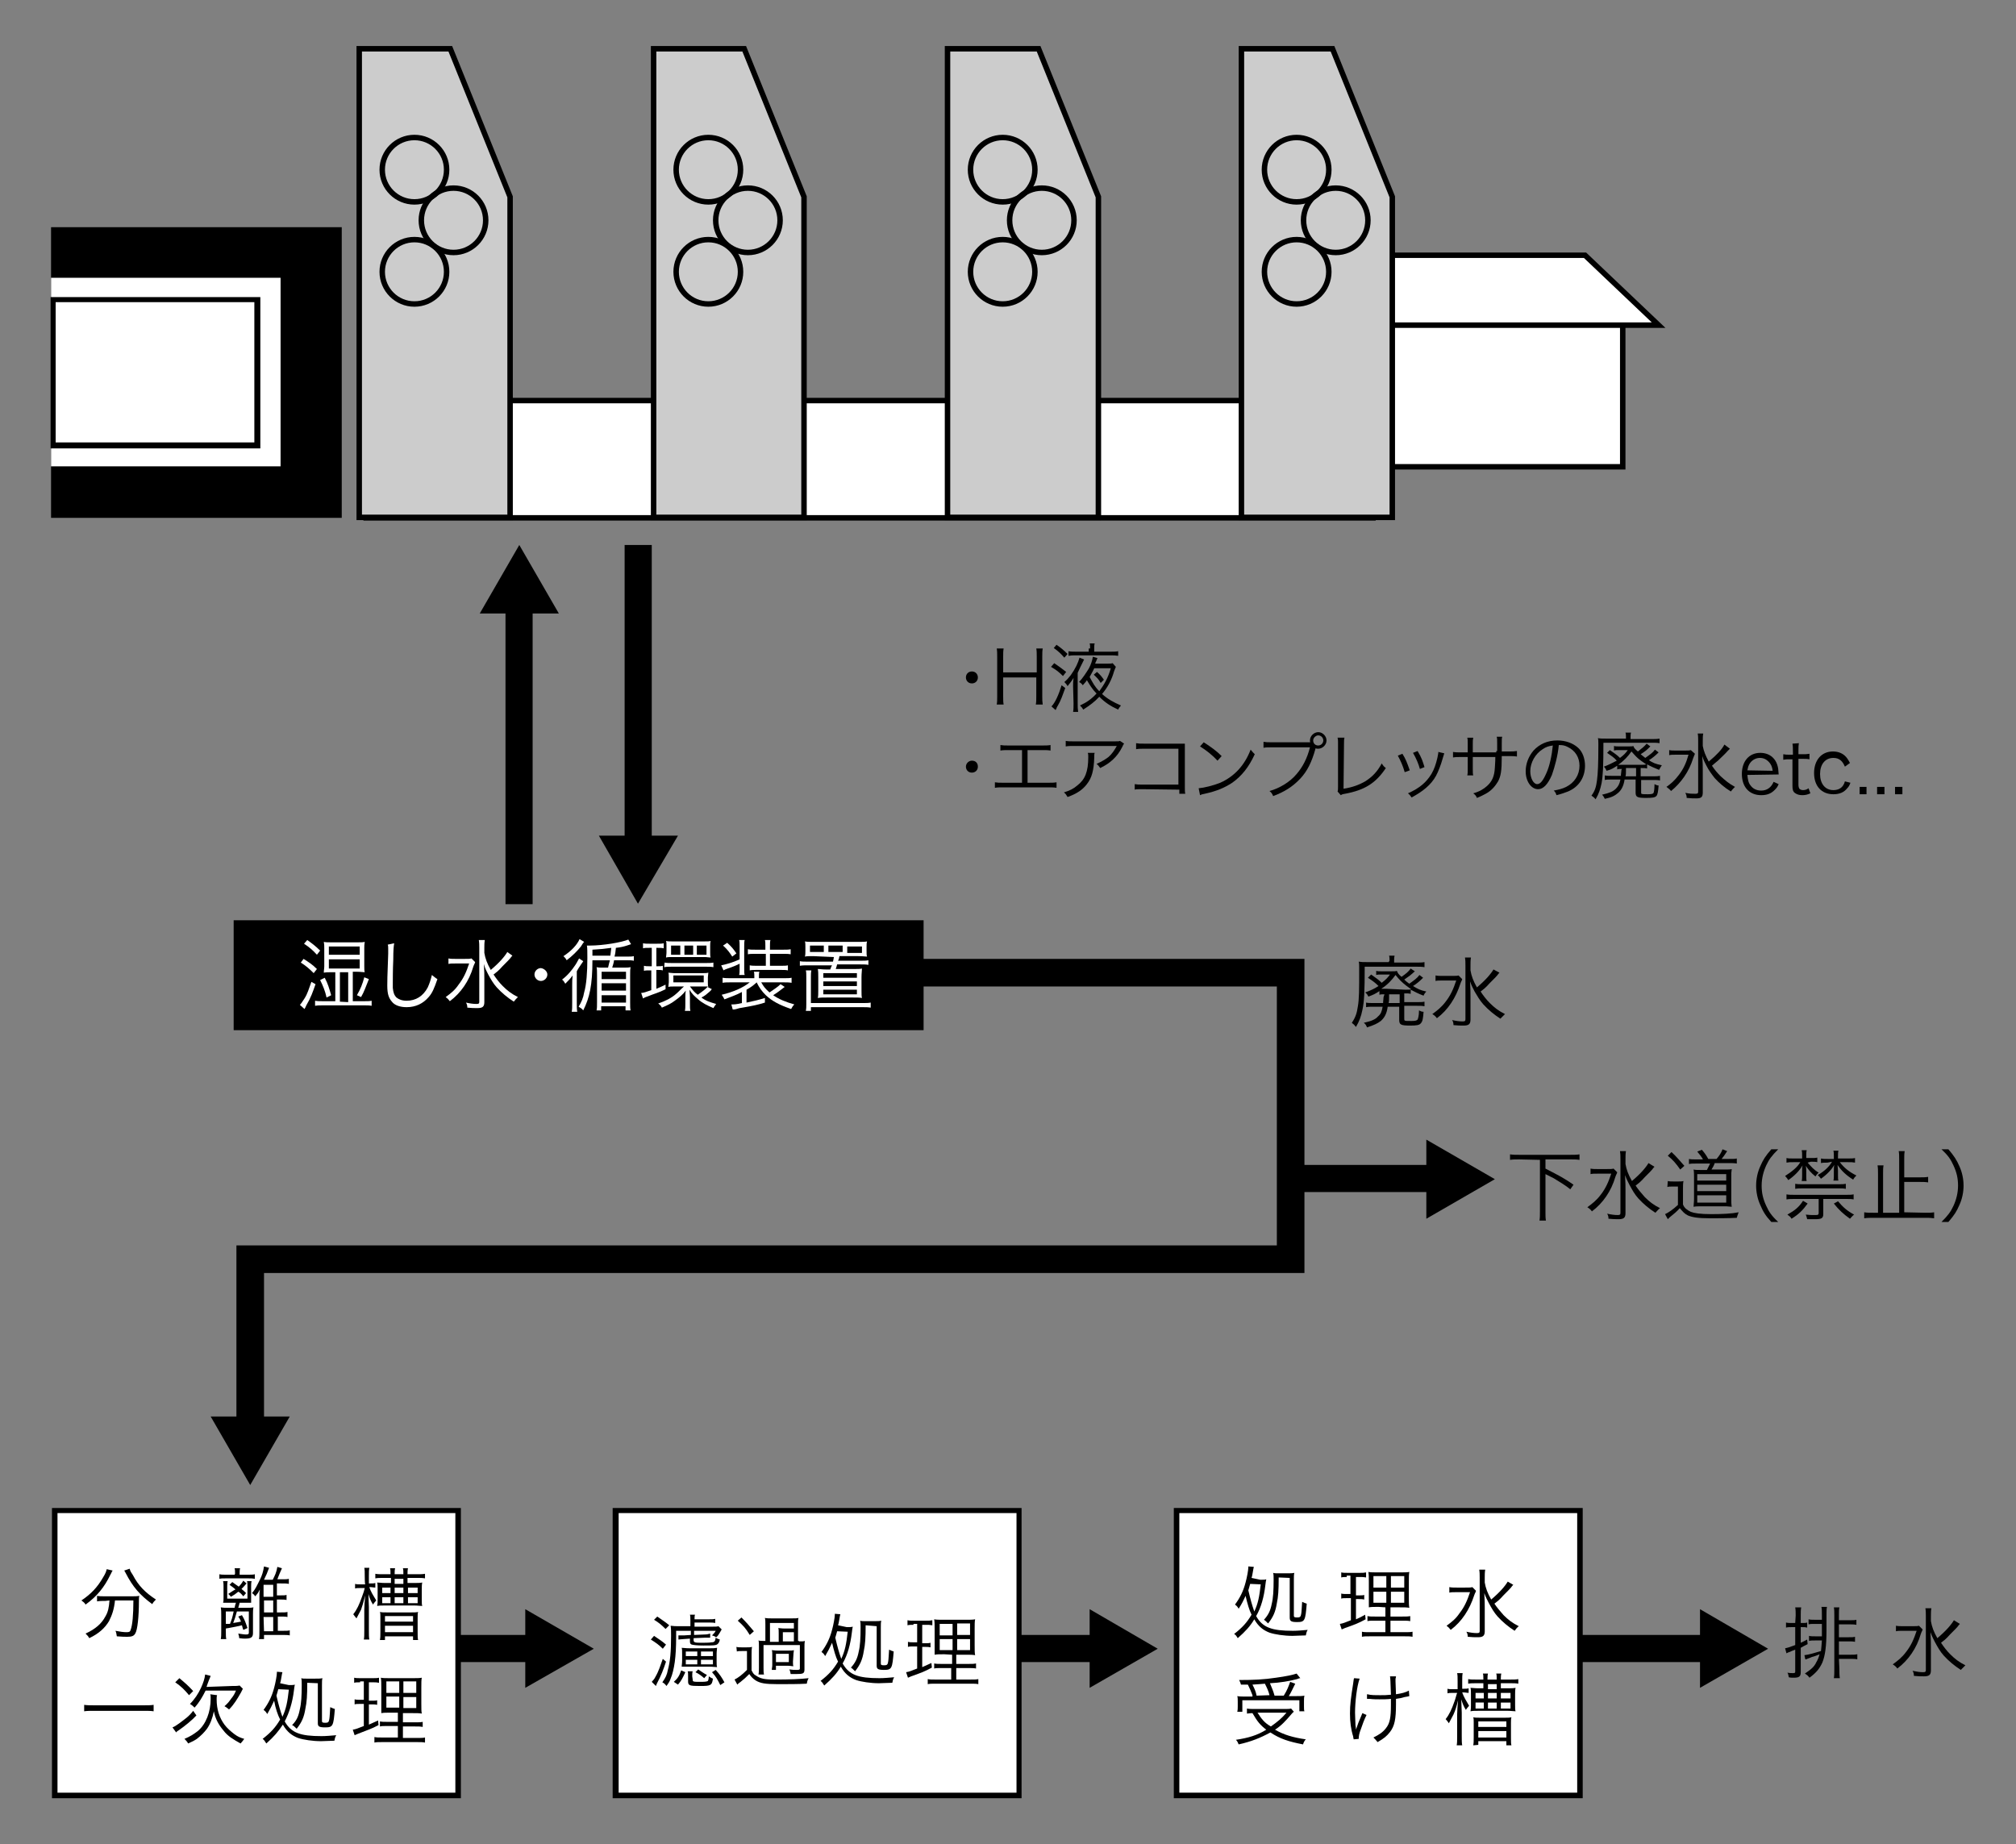 <?xml version="1.0" encoding="utf-8"?>
<!-- Generator: Adobe Illustrator 21.1.0, SVG Export Plug-In . SVG Version: 6.00 Build 0)  -->
<svg version="1.1" id="レイヤー_1" xmlns="http://www.w3.org/2000/svg" xmlns:xlink="http://www.w3.org/1999/xlink" x="0px"
	 y="0px" viewBox="0 0 438.3 401" style="enable-background:new 0 0 438.3 401;" xml:space="preserve">
<rect x="0" y="0" width="438.3" height="401" fill="#808080" stroke="none"/>
<style type="text/css">
	.st0{fill:#FFFFFF;}
	.st1{fill:#FFFFFF;stroke:#000000;stroke-width:1.187;}
	.st2{fill:#CCCCCC;stroke:#000000;stroke-width:1.187;}
	.st3{fill:none;stroke:#000000;stroke-width:1.187;}
	.st4{fill:none;}
</style>
<g>
	<g>
		<rect x="11.1" y="49.4" width="63.2" height="63.2"/>
		<rect x="11.1" y="60.4" class="st0" width="49.9" height="41"/>
		<g>
			<path d="M55.3,65.7v30.5H12.1V65.7H55.3 M56.6,64.6H11v32.9h45.6V64.6L56.6,64.6z"/>
		</g>
		<rect x="79.6" y="87.1" class="st1" width="218.9" height="25.5"/>
		<g>
			<polygon class="st2" points="110.9,42.8 97.9,10.6 78.1,10.6 78.1,112.5 110.9,112.5 			"/>
			<circle class="st3" cx="90.1" cy="36.9" r="7"/>
			<ellipse class="st3" cx="98.6" cy="47.9" rx="7" ry="7"/>
			<circle class="st3" cx="90.1" cy="59.1" r="7"/>
		</g>
		<g>
			<polygon class="st2" points="174.8,42.8 161.8,10.6 142.1,10.6 142.1,112.5 174.8,112.5 			"/>
			<circle class="st3" cx="154" cy="36.9" r="7"/>
			<ellipse class="st3" cx="162.6" cy="47.9" rx="7" ry="7"/>
			<circle class="st3" cx="154" cy="59.1" r="7"/>
		</g>
		<g>
			<polygon class="st2" points="238.8,42.8 225.8,10.6 206,10.6 206,112.5 238.8,112.5 			"/>
			<circle class="st3" cx="218" cy="36.9" r="7"/>
			<ellipse class="st3" cx="226.5" cy="47.9" rx="7" ry="7"/>
			<circle class="st3" cx="218" cy="59.1" r="7"/>
		</g>
		<rect x="289.6" y="68" class="st1" width="63.2" height="33.5"/>
		<polygon class="st1" points="289.6,55.5 344.6,55.5 360.6,70.7 289.6,70.7 		"/>
		<g>
			<polygon class="st2" points="302.7,42.8 289.7,10.6 269.9,10.6 269.9,112.5 302.7,112.5 			"/>
			<circle class="st3" cx="281.9" cy="36.9" r="7"/>
			<ellipse class="st3" cx="290.4" cy="47.9" rx="7" ry="7"/>
			<circle class="st3" cx="281.9" cy="59.1" r="7"/>
		</g>
		<g>
			<g>
				<line class="st4" x1="112.9" y1="196.5" x2="112.9" y2="132.6"/>
				<rect x="109.9" y="132.6" width="5.9" height="64"/>
			</g>
			<polygon points="121.5,133.4 112.9,118.5 104.3,133.4 			"/>
		</g>
		<g>
			<rect x="280.6" y="253.3" width="30.4" height="5.9"/>
			<polygon points="310.1,265 325,256.4 310.1,247.8 			"/>
		</g>
		<g>
			<rect x="340" y="355.5" width="30.4" height="5.9"/>
			<polygon points="369.6,367 384.4,358.5 369.6,349.9 			"/>
		</g>
		<g>
			<rect x="207.3" y="355.5" width="30.4" height="5.9"/>
			<polygon points="236.9,367 251.7,358.5 236.9,349.9 			"/>
		</g>
		<g>
			<rect x="84.7" y="355.5" width="30.4" height="5.9"/>
			<polygon points="114.2,367 129.1,358.5 114.2,349.9 			"/>
		</g>
		<g>
			<g>
				<line class="st4" x1="138.8" y1="118.5" x2="138.8" y2="182.6"/>
				<rect x="135.8" y="118.5" width="5.9" height="64"/>
			</g>
			<polygon points="130.2,181.7 138.7,196.5 147.4,181.7 			"/>
		</g>
		<g>
			<polygon points="57.4,308.8 51.4,308.8 51.4,270.8 277.6,270.8 277.6,214.5 195.4,214.5 195.4,208.5 283.6,208.5 283.6,276.8 
				57.4,276.8 			"/>
			<polygon points="45.8,308 54.4,322.9 63,308 			"/>
		</g>
		<rect x="50.8" y="200.1" width="150" height="23.9"/>
		<g>
			<path class="st0" d="M68.6,214c-0.6,1.7-1,2.9-2,4.6c-0.2,0.5-0.3,0.6-0.4,0.8l-1-0.9c0.3-0.3,0.6-0.8,1-1.4
				c0.7-1.1,0.9-2,1.5-3.6L68.6,214z M66,208.5c1.1,0.7,1.9,1.2,2.9,2.2l-0.7,0.9c-1-1-1.7-1.6-2.8-2.3L66,208.5z M66.8,204.4
				c1,0.7,1.8,1.3,2.8,2.3l-0.7,0.9c-0.9-1-1.6-1.6-2.8-2.4L66.8,204.4z M72.9,211.4H72c-0.6,0-1.1,0-1.6,0.1c0-0.5,0.1-0.9,0.1-1.4
				v-3.9c0-0.6,0-0.9-0.1-1.4c0.4,0.1,0.9,0.1,1.6,0.1h5.7c0.8,0,1.2,0,1.6-0.1c-0.1,0.6-0.1,0.9-0.1,1.3v4c0,0.5,0,1,0.1,1.3
				c-0.5,0-0.9-0.1-1.6-0.1h-1v6.4H79c0.9,0,1.3,0,1.8-0.1v1.1c-0.5-0.1-1-0.1-1.8-0.1h-8.6c-0.9,0-1.3,0-1.9,0.1v-1.1
				c0.5,0.1,1,0.1,1.9,0.1h2.5V211.4z M70.6,212.6c0.7,1.3,1,2.4,1.4,3.8l-1,0.5c-0.3-1.4-0.8-2.6-1.4-3.8L70.6,212.6z M71.5,207.6
				h6.7v-1.8h-6.7C71.5,205.8,71.5,207.6,71.5,207.6z M71.5,210.6h6.7v-2h-6.7C71.5,208.6,71.5,210.6,71.5,210.6z M75.7,217.9v-6.5
				h-1.8v6.4L75.7,217.9L75.7,217.9z M77.6,216.4c0.8-1.4,1.2-2.4,1.6-3.9l1,0.4c-0.7,1.7-1,2.7-1.7,3.9L77.6,216.4z"/>
			<path class="st0" d="M85.7,205.1c-0.1,0.6-0.2,1.4-0.2,3.6c-0.1,2.1-0.1,4.4-0.1,5.1c0,0.2,0,0.7,0,1c0.1,1,0.3,1.6,0.8,2.1
				c0.5,0.4,1.2,0.7,2.2,0.7c2,0,3.6-1,4.6-2.9c0.4-0.9,0.6-1.5,0.9-2.7c0.5,0.4,0.7,0.6,1.2,0.9c-0.7,2-1.1,3-1.9,3.9
				c-1.2,1.4-2.8,2.2-4.8,2.2c-1.4,0-2.6-0.4-3.2-1.2c-0.7-0.8-1-1.7-1-3.5c0-1.1,0-1.6,0.2-6.9c0-0.5,0-0.9,0-1.1
				c0-0.4,0-0.6-0.1-0.9L85.7,205.1L85.7,205.1z"/>
			<path class="st0" d="M103.3,209.2c-0.1,0.4-0.2,0.4-0.4,1c-0.9,3.1-2.7,5.7-5.1,7.5c-0.3-0.4-0.5-0.6-0.9-0.9
				c1.1-0.8,2-1.5,2.8-2.7c1.1-1.4,1.7-2.8,2.3-4.6h-2.9c-0.8,0-1.2,0-1.6,0.1v-1.2c0.5,0.1,0.9,0.1,1.6,0.1h1.8
				c0.9,0,1.3,0,1.6-0.1L103.3,209.2z M111.4,207.8c-0.2,0.2-0.2,0.2-0.5,0.6c-0.4,0.5-1.6,1.6-2.2,2.3c-0.5,0.5-0.5,0.5-1.4,1.2
				c0.6,0.9,1.2,1.7,2,2.5c1,1,1.9,1.7,3.3,2.4c-0.4,0.4-0.6,0.6-0.9,1c-1.4-0.9-2.6-1.9-3.7-3.1c-0.8-0.9-1.3-1.8-1.9-2.9
				c-0.4-0.8-0.6-1.1-0.9-2.2c0.1,1.5,0.1,2.5,0.1,3.3v5c0,1-0.4,1.3-1.5,1.3c-0.7,0-1.3,0-2.2-0.1c0-0.5-0.1-0.8-0.3-1.1
				c0.9,0.2,1.6,0.3,2.3,0.3c0.5,0,0.6-0.1,0.6-0.5v-11.7c0-0.6,0-1.1-0.1-1.7h1.3c-0.1,0.6-0.1,1.1-0.1,1.7v1.1
				c0.2,1.2,0.6,2.3,1.4,3.7c1.9-1.6,3-2.9,3.6-3.9L111.4,207.8z"/>
			<path class="st0" d="M119,211.9c0,0.8-0.7,1.4-1.4,1.4c-0.8,0-1.4-0.7-1.4-1.4c0-0.8,0.7-1.4,1.4-1.4
				C118.3,210.6,119,211.2,119,211.9z"/>
			<path class="st0" d="M124.4,214.1c0-0.7,0-1.2,0.1-2c-0.6,0.8-0.9,1.1-1.6,1.8c-0.2-0.3-0.3-0.6-0.7-0.9c1.2-0.9,2.1-2,2.9-3.2
				c0.4-0.6,0.6-1.1,0.8-1.4l0.9,0.6c-0.1,0.2-0.2,0.3-0.4,0.6c-0.4,0.6-0.7,1-1,1.6v6.8c0,0.9,0,1.4,0.1,2h-1.2
				c0.1-0.5,0.1-1,0.1-2V214.1z M127,204.8c-0.2,0.2-0.2,0.2-0.7,1c-0.8,1-1.8,2-3.1,3c-0.2-0.4-0.4-0.6-0.7-0.9
				c1.7-1.1,3-2.5,3.5-3.7L127,204.8z M137.2,205.3c-0.3,0.1-0.3,0.1-0.9,0.3c-0.6,0.2-1.4,0.4-2.4,0.5c-0.1,0.9-0.1,1.1-0.3,1.9
				h2.9c0.6,0,0.9,0,1.3-0.1v1c-0.5-0.1-0.9-0.1-1.3-0.1h-3c-0.1,0.7-0.2,0.9-0.4,1.6h2.3c0.8,0,1.2,0,1.7-0.1
				c-0.1,0.5-0.1,0.9-0.1,1.8v5.8c0,0.9,0,1.4,0.1,1.8H136v-0.9h-5.3v0.9h-1c0.1-0.5,0.1-0.9,0.1-1.8V212c0-0.9,0-1.2-0.1-1.7
				c0.4,0.1,0.9,0.1,1.5,0.1h1c0.2-0.8,0.2-0.9,0.4-1.6h-3.8c0,5.4-0.6,8.1-2,10.9c-0.3-0.4-0.5-0.5-1-0.8c0.6-1,1-1.9,1.2-3.1
				c0.5-1.7,0.7-4.4,0.7-7.5c0-1.3,0-2.2-0.1-2.7c0.2,0,0.5,0,0.7,0c2.8,0,6.9-0.7,8.3-1.3L137.2,205.3z M132.7,207.8
				c0.1-0.7,0.1-0.9,0.2-1.7c-1.4,0.2-2.3,0.3-4.1,0.4v1.3L132.7,207.8L132.7,207.8z M130.8,212.9h5.3v-1.6h-5.3V212.9z
				 M130.8,215.4h5.3v-1.6h-5.3V215.4z M130.8,218h5.3v-1.6h-5.3V218z"/>
			<path class="st0" d="M141.1,206.1c-0.7,0-0.9,0-1.3,0.1v-1.1c0.4,0.1,0.8,0.1,1.4,0.1h1.7c0.7,0,1,0,1.4-0.1v1.1
				c-0.4-0.1-0.8-0.1-1.3-0.1h-0.3v4h0.3c0.5,0,0.8,0,1.1-0.1v1c-0.4-0.1-0.7-0.1-1.1-0.1h-0.3v4.1c0.7-0.3,1-0.4,2-0.9v1
				c-1.6,0.8-2.3,0.9-4,1.6c-0.4,0.1-0.7,0.3-0.9,0.4l-0.4-1.2c0.5,0,1-0.2,2.2-0.6V211h-0.5c-0.5,0-0.8,0-1.1,0.1v-1.1
				c0.4,0.1,0.7,0.1,1.1,0.1h0.6v-4L141.1,206.1L141.1,206.1z M154.8,215.1c-0.1,0-0.1,0-0.2,0.2c-0.1,0.1-0.1,0.1-0.3,0.3
				c-0.7,0.6-1,0.9-1.8,1.3c0.9,0.7,1.8,1,3.2,1.4c-0.3,0.4-0.5,0.7-0.6,0.9c-1.4-0.6-2.4-1.1-3.3-1.9c-0.8-0.7-1.3-1.1-1.9-2.1
				c0,0.4,0.1,1,0.1,1.7v1.3c0,0.8,0,1.2,0.1,1.6h-1.2c0.1-0.4,0.1-0.9,0.1-1.6v-1.2c0-0.5,0-1.1,0.1-1.6c-0.7,0.9-1.3,1.4-2.4,2.2
				c-0.8,0.6-1.4,0.9-2.8,1.5c-0.2-0.4-0.4-0.6-0.8-0.9c1.5-0.5,2.9-1.2,3.9-2.1c0.6-0.5,0.9-0.9,1.7-1.6h-2.1c-0.6,0-1,0-1.3,0.1
				c0-0.3,0.1-0.7,0.1-1v-1.1c0-0.4,0-0.8-0.1-1c0.4,0,0.8,0.1,1.3,0.1h6c0.7,0,1,0,1.4-0.1c0,0.3-0.1,0.7-0.1,1v1.1
				c0,0.5,0,0.8,0.1,1c-0.1,0-0.1,0-0.2,0L154.8,215.1z M144.5,209.3c0.5,0.1,0.9,0.1,1.6,0.1h7.4c0.7,0,1.1,0,1.6-0.1v1
				c-0.5-0.1-1-0.1-1.6-0.1H146c-0.6,0-1.1,0-1.6,0.1L144.5,209.3L144.5,209.3z M144.9,205.7c0-0.5,0-0.8-0.1-1.1
				c0.4,0.1,0.8,0.1,1.3,0.1h7.1c0.6,0,1,0,1.3-0.1c-0.1,0.4-0.1,0.7-0.1,1.1v1.4c0,0.5,0,0.8,0.1,1.1c-0.4,0-0.8-0.1-1.3-0.1h-7.1
				c-0.6,0-0.9,0-1.3,0.1c0-0.3,0.1-0.6,0.1-1.1V205.7z M147.9,205.6h-2v2h2V205.6z M146.4,213.6h6.6v-1.5h-6.6V213.6z M150.7,205.6
				h-1.9v2h1.9V205.6z M150,214.5c0.7,0.9,0.9,1.2,1.7,1.8c1-0.7,1.8-1.3,2.2-1.8c-0.3,0-0.7,0-1,0H150z M153.6,205.6h-2.1v2h2.1
				V205.6z"/>
			<path class="st0" d="M164.3,213.8c-0.7,0.6-1.1,0.9-2,1.4v2.8c1.5-0.3,2.7-0.6,4-1v1c-1.6,0.5-2.6,0.7-4.9,1.1
				c-0.6,0.1-0.7,0.1-1.3,0.3c-0.4,0.1-0.4,0.1-0.8,0.1l-0.3-1.1c0.7,0,1,0,2.3-0.3v-2.4c-1.3,0.7-2.3,1-3.8,1.6
				c-0.2-0.4-0.3-0.6-0.6-1c2.5-0.6,4.6-1.5,6.1-2.7h-4.1c-0.8,0-1.3,0-1.8,0.1v-1.1c0.6,0.1,1,0.1,1.9,0.1h5v-0.4
				c0-0.4,0-0.7-0.1-1h1.2c-0.1,0.3-0.1,0.6-0.1,1v0.4h5.3c0.8,0,1.4,0,1.8-0.1v1.1c-0.6-0.1-1-0.1-1.8-0.1h-4.8
				c0.5,0.9,0.9,1.4,1.8,2.2c1-0.7,1.8-1.2,2.4-1.8l0.9,0.6c-1.2,0.9-1.4,1.1-2.5,1.8c1.3,0.9,2.8,1.5,4.6,2c-0.3,0.3-0.5,0.6-0.7,1
				c-2.6-0.9-4.1-1.7-5.5-3c-0.9-0.9-1.4-1.6-2-2.8L164.3,213.8L164.3,213.8z M160.9,209.5c-0.8,0.4-1.5,0.7-2.7,1.1
				c-0.5,0.2-0.6,0.2-0.9,0.4l-0.5-1.1c1-0.2,2.5-0.6,4-1.3v-2.8c0-0.7,0-1-0.1-1.4h1.2c-0.1,0.4-0.1,0.7-0.1,1.4v4.8
				c0,0.9,0,1,0.1,1.4h-1.2c0.1-0.4,0.1-0.8,0.1-1.4V209.5z M158.1,205c1,0.9,1.3,1.3,2,2.3l-0.9,0.7c-0.6-0.9-1-1.5-2-2.4
				L158.1,205z M164.3,207.4c-0.8,0-1.3,0-1.7,0.1v-1.1c0.5,0.1,0.9,0.1,1.7,0.1h2.1v-0.8c0-0.7,0-0.9-0.1-1.3h1.2
				c-0.1,0.4-0.1,0.7-0.1,1.3v0.8h2.8c0.8,0,1.2,0,1.7-0.1v1.1c-0.5-0.1-0.9-0.1-1.7-0.1h-2.8v2.6h2.3c0.9,0,1.2,0,1.6-0.1v1.1
				c-0.4-0.1-0.9-0.1-1.6-0.1h-5.1c-0.8,0-1.2,0-1.6,0.1v-1.1c0.5,0.1,0.9,0.1,1.6,0.1h1.9v-2.6H164.3z"/>
			<path class="st0" d="M176.8,207.9c-0.9,0-1.4,0-1.8,0.1c0.1-0.4,0.1-0.7,0.1-1.2v-0.9c0-0.5,0-0.9-0.1-1.2c0.5,0.1,1,0.1,1.9,0.1
				h9.7c0.9,0,1.5,0,1.9-0.1c-0.1,0.4-0.1,0.7-0.1,1.2v0.9c0,0.6,0,0.9,0.1,1.2c-0.4,0-0.9-0.1-1.9-0.1h-4.1c-0.1,0.6-0.1,0.6-0.3,1
				h4.9c0.8,0,1.2,0,1.7-0.1v1c-0.5-0.1-1-0.1-1.7-0.1H182c-0.1,0.4-0.1,0.4-0.3,1h4c0.8,0,1.3,0,1.7-0.1c0,0.5-0.1,1-0.1,1.9v2.8
				c0,0.9,0,1.3,0.1,1.7c-0.5-0.1-1-0.1-1.9-0.1h-5.8c-0.8,0-1.3,0-1.9,0.1c0.1-0.4,0.1-0.9,0.1-1.7v-2.8c0-0.8,0-1.3-0.1-1.8
				c0.6,0,0.9,0.1,1.7,0.1h1c0.2-0.5,0.2-0.6,0.4-0.9h-5.2c-0.8,0-1.2,0-1.8,0.1v-1c0.5,0.1,0.9,0.1,1.8,0.1h5.4
				c0.1-0.4,0.1-0.5,0.2-1L176.8,207.9L176.8,207.9z M187.6,218.1c0.8,0,1.2,0,1.7-0.1v1.1c-0.6-0.1-1-0.1-1.7-0.1h-11.3v0.8h-1.1
				c0.1-0.5,0.1-0.9,0.1-1.5v-5.9c0-0.6,0-1-0.1-1.4h1.2c-0.1,0.5-0.1,0.9-0.1,1.4v5.7H187.6z M179.1,205.6h-3v1.4h3V205.6z
				 M179,212.6h7.3v-1H179V212.6z M179,214.4h7.3v-1H179V214.4z M179,216.2h7.3v-1H179V216.2z M183.2,205.6h-3.1v1.4h3.1V205.6z
				 M187.4,207.2v-1.4h-3.2v1.4H187.4z"/>
		</g>
		<g>
			<rect x="11.9" y="328.5" class="st0" width="87.8" height="61.9"/>
			<path d="M99,329v60.8H12.5V329H99 M100.3,327.9H11.3V391h88.9V327.9L100.3,327.9z"/>
		</g>
		<g>
			<path d="M24.5,341.5c-0.2,0.2-0.2,0.4-0.5,0.9c-1.3,2.7-2.9,4.7-5.4,6.5c-0.2-0.4-0.5-0.6-0.9-0.9c2.1-1.4,3.5-2.9,4.7-5
				c0.5-0.8,0.7-1.3,0.8-1.8L24.5,341.5z M22.9,348.1c-0.7,0-1.2,0-1.8,0.1V347c0.5,0.1,1,0.1,1.8,0.1h5.6c0.8,0,1.3,0,1.8-0.1
				c-0.1,0.3-0.1,0.5-0.1,1.2c0,3.3-0.3,6.2-0.8,7c-0.3,0.5-0.7,0.7-1.7,0.7c-0.6,0-1.1,0-2.3-0.1c-0.1-0.5-0.1-0.8-0.3-1.2
				c1,0.2,1.8,0.3,2.4,0.3c0.6,0,0.8-0.1,0.9-0.5c0.4-1,0.6-3.3,0.6-6.4h-4c-0.2,1.9-0.6,3.1-1.3,4.5c-0.9,1.5-2.2,2.7-4.3,3.7
				c-0.2-0.4-0.4-0.6-0.8-1c2.2-1,3.5-2.2,4.3-3.7c0.6-1,0.8-2,0.9-3.5L22.9,348.1L22.9,348.1z M28.2,341.1c0.1,0.5,0.3,0.8,0.7,1.4
				c1.2,2.3,2.7,3.8,5,5.3c-0.3,0.3-0.6,0.6-0.8,1c-2.7-2-4.2-3.7-5.8-6.8c-0.1-0.2-0.2-0.4-0.3-0.5L28.2,341.1z"/>
			<path d="M51.1,342.2c0-0.6,0-0.9-0.1-1.2h1.2c-0.1,0.4-0.1,0.7-0.1,1.1v0.3h2c0.5,0,1,0,1.3-0.1v1c-0.5-0.1-0.9-0.1-1.3-0.1H49
				c-0.6,0-1,0-1.3,0.1v-1c0.4,0.1,0.8,0.1,1.3,0.1H51L51.1,342.2L51.1,342.2z M49.1,353.1c0.1,0,0.2,0,0.2,0c0.2,0,0.3,0,0.7,0
				c0.4-1,0.5-1.3,0.8-2.7h-1.7v4.2c0,1,0,1.4,0.1,1.8H48c0.1-0.5,0.1-1,0.1-1.8v-3.3c0-0.8,0-1.2-0.1-1.8c0.6,0.1,1,0.1,1.7,0.1H51
				c0.1-0.6,0.2-0.8,0.3-1.1h-1.4c-0.6,0-0.9,0-1.4,0c0.1-0.3,0.1-0.6,0.1-1.1V345c0-0.4,0-0.8-0.1-1.2h1c-0.1,0.4-0.1,0.8-0.1,1.1
				v2.7h4.4v-2.7c0-0.5,0-0.8-0.1-1.1h1c-0.1,0.4-0.1,0.7-0.1,1.1v2.5c0,0.4,0,0.7,0,1.1c-0.7,0-0.9,0-1.3,0h-1.2
				c-0.1,0.4-0.2,0.8-0.3,1.1h1.6c0.9,0,1.2,0,1.7-0.1c-0.1,0.5-0.1,1-0.1,1.6v4c0,0.9-0.4,1.2-1.7,1.2c-0.4,0-0.6,0-1.3-0.1
				c0-0.4-0.1-0.6-0.2-1c0.8,0.1,1.2,0.2,1.7,0.2c0.5,0,0.6-0.1,0.6-0.4v-4.6h-2.6c-0.4,1.4-0.4,1.5-0.8,2.5
				c0.8-0.1,1.1-0.2,1.7-0.3c-0.2-0.5-0.3-0.7-0.6-1.1l0.8-0.3c0.6,1,0.8,1.6,1.2,2.8l-0.9,0.4c-0.2-0.5-0.2-0.7-0.3-1
				c-0.9,0.2-1.7,0.4-2.9,0.6c-0.2,0-0.5,0.1-0.6,0.1L49.1,353.1z M52.9,347.1c-0.5-0.6-0.7-0.8-1.1-1c-0.6,0.5-0.9,0.7-1.6,1.1
				c-0.3-0.4-0.4-0.5-0.6-0.6c0.8-0.5,1-0.7,1.6-1c-0.5-0.4-0.7-0.6-1.3-1l0.6-0.6c0.7,0.5,1,0.7,1.4,1c0.5-0.5,0.7-0.8,1-1.3
				l0.7,0.6c-0.5,0.6-0.8,0.9-1.1,1.2c0.5,0.4,0.6,0.5,1,0.9L52.9,347.1z M60.4,350.6h0.6c0.8,0,1.1,0,1.5-0.1v1.1
				c-0.4-0.1-0.9-0.1-1.5-0.1h-0.6v3.1h1c0.9,0,1.2,0,1.6-0.1v1.1c-0.4-0.1-0.9-0.1-1.6-0.1h-4v0.9h-1.1c0.1-0.4,0.1-1,0.1-2v-7.3
				c0-0.6,0-0.9,0.1-1.5c-0.4,0.8-0.5,0.9-1,1.5c-0.2-0.3-0.4-0.5-0.7-0.7c0.7-0.8,1.1-1.7,1.7-2.9c0.5-1,0.7-1.7,0.9-2.9l1.1,0.3
				c-0.2,0.5-0.2,0.5-0.5,1.3c-0.3,0.6-0.4,0.9-0.6,1.3h1.9c0.5-1,0.8-1.6,1-2.8l1,0.3c-0.5,1.1-0.7,1.6-1,2.4h0.8
				c1,0,1.3,0,1.7-0.1v1.1c-0.4-0.1-0.9-0.1-1.7-0.1h-0.9v2.6h0.6c0.9,0,1.1,0,1.5-0.1v1.1c-0.4-0.1-0.9-0.1-1.5-0.1h-0.6V350.6z
				 M59.4,344.6h-2.1v2.6h2.1V344.6z M57.4,348v2.6h2V348H57.4z M57.4,354.7h2v-3.1h-2.1L57.4,354.7L57.4,354.7z"/>
			<path d="M79.3,342.7c0-1,0-1.3-0.1-1.8h1.1c-0.1,0.5-0.1,1-0.1,1.8v1.6h0.3c0.5,0,0.8,0,1.1-0.1v1c-0.4,0-0.7-0.1-1.1-0.1h-0.2
				c0.3,1,0.9,1.9,1.5,2.9c-0.3,0.4-0.4,0.4-0.7,0.9c-0.5-0.8-0.7-1.3-1-2.3c0,0.9,0.1,2.2,0.1,2.8v5.1c0,1,0,1.5,0.1,2h-1.2
				c0.1-0.5,0.1-1,0.1-2V350c0-0.7,0.1-2.1,0.2-3.1c-0.4,1.6-0.6,2.2-0.9,3.1c-0.4,0.8-0.6,1.1-1,1.9c-0.3-0.4-0.5-0.6-0.7-0.9
				c0.8-1,1.3-2.1,1.9-3.8c0.3-0.8,0.5-1.4,0.6-1.9h-0.9c-0.6,0-0.9,0-1.2,0.1v-1c0.3,0.1,0.7,0.1,1.2,0.1h1
				C79.3,344.4,79.3,342.7,79.3,342.7z M87.7,342.3L87.7,342.3c0-0.7,0-0.9-0.1-1.3h1.1c-0.1,0.4-0.1,0.8-0.1,1.2v0.1h2.1
				c0.7,0,1.2,0,1.7-0.1v1c-0.5-0.1-1-0.1-1.6-0.1h-2.2v1.1h1.6c0.7,0,1.1,0,1.6-0.1c-0.1,0.5-0.1,0.9-0.1,1.5v2.2
				c0,0.9,0,1,0.1,1.4c-0.5,0-1-0.1-1.6-0.1h-6.6c-0.7,0-1.1,0-1.6,0.1c0.1-0.5,0.1-0.8,0.1-1.3v-2.4c0-0.7,0-1-0.1-1.4
				c0.4,0,0.9,0.1,1.6,0.1H85v-1.1h-1.8c-0.6,0-1.1,0-1.6,0.1v-1c0.5,0.1,0.9,0.1,1.7,0.1h1.6v-0.1c0-0.6,0-0.9-0.1-1.2h1.1
				c-0.1,0.4-0.1,0.7-0.1,1.2v0.1H87.7z M82.6,356.6c0.1-0.5,0.1-0.9,0.1-1.7v-3.3c0-0.6,0-0.8-0.1-1.1c0.4,0.1,0.8,0.1,1.5,0.1h5.3
				c0.7,0,1.1,0,1.5-0.1c-0.1,0.3-0.1,0.8-0.1,1.3v3.1c0,0.9,0,1.3,0.1,1.7h-1.1v-0.8h-6.1v0.8L82.6,356.6L82.6,356.6z M83.1,345.2
				v1.2h1.8v-1.2H83.1z M83.1,347.3v1.3h1.8v-1.3H83.1z M83.7,352.6h6.1v-1.2h-6.1V352.6z M83.7,354.9h6.1v-1.4h-6.1V354.9z
				 M87.7,344.4v-1.1h-1.9v1.1H87.7z M87.7,346.4v-1.2h-1.9v1.2H87.7z M87.7,348.6v-1.3h-1.9v1.3H87.7z M90.8,346.4v-1.2h-2.1v1.2
				H90.8z M90.8,348.6v-1.3h-2.1v1.3H90.8z"/>
			<path d="M33.4,372.1c-0.6-0.1-1.2-0.1-2.3-0.1H20.6c-1,0-1.7,0-2.3,0.1v-1.4c0.6,0.1,1.3,0.1,2.3,0.1h10.5c1,0,1.7,0,2.3-0.1
				V372.1z"/>
			<path d="M42.7,373c-0.9,1-2.5,2.3-3.8,3.2c-0.3,0.2-0.5,0.3-0.6,0.5l-0.8-1.1c0.5-0.2,0.8-0.4,1.5-0.9c1.3-1,2-1.4,3-2.7
				L42.7,373z M39,364.9c1.2,1,1.9,1.6,3,2.8l-0.9,0.9c-1-1.2-1.7-1.9-3-2.8L39,364.9z M47.2,368.6c-0.1,0.3-0.1,0.5-0.1,0.9
				c0,2.2,0.6,4,1.7,5.5c0.6,0.8,1.3,1.4,2.2,2.1c0.7,0.5,1.1,0.7,2.1,1c-0.3,0.4-0.5,0.7-0.8,1c-1.6-0.9-2.8-1.6-3.7-2.8
				c-1.1-1.3-1.8-2.6-2.1-4.2c-0.3,1.5-0.8,2.8-1.5,3.8c-0.6,0.8-1.3,1.5-2.2,2.2c-0.6,0.4-1,0.6-1.9,1c-0.2-0.4-0.5-0.7-0.8-1
				c1.2-0.5,2-1,2.9-1.7c1.8-1.5,2.8-4.2,2.8-7c0-0.5,0-0.8-0.1-1L47.2,368.6L47.2,368.6z M50.4,366.6c0.8,0,1.2,0,1.7-0.1l0.7,0.7
				c-0.1,0.2-0.1,0.2-0.4,0.8c-0.8,1.4-1.5,2.6-2.6,3.7c-0.4-0.3-0.6-0.5-1-0.7c0.8-0.7,1-1,1.5-1.7c0.5-0.6,0.7-1,1-1.7h-6.6
				c-0.7,1.4-1.4,2.6-2.4,3.7c-0.3-0.3-0.5-0.5-1-0.8c1-1,1.8-2.2,2.4-3.5c0.5-1.1,0.8-2,0.9-2.9l1.2,0.3c-0.1,0.3-0.2,0.5-0.4,1
				c-0.2,0.6-0.4,1-0.5,1.4L50.4,366.6L50.4,366.6z"/>
			<path d="M62.8,366.4c0.8,0,1,0,1.3-0.1c-0.1,0.5-0.1,0.5-0.2,1.3c-0.3,2.5-1,4.8-2,6.7c1.4,2.5,3.4,3.2,8,3.2c1,0,2-0.1,3.2-0.2
				c-0.3,0.5-0.3,0.8-0.4,1.2c-0.7,0-2.3,0.1-2.9,0.1c-1.8,0-3.8-0.3-5-0.7c-1.3-0.5-2.4-1.3-3.3-2.9c-1,1.5-1.9,2.6-3.6,4.1
				c-0.3-0.5-0.5-0.8-0.8-1c1.8-1.4,2.8-2.5,3.8-4.2c-0.5-1-1-2.4-1.3-4.1c-0.6,1.3-0.8,1.7-1.5,2.9c-0.3-0.5-0.4-0.6-0.8-0.9
				c1.1-1.5,1.8-2.9,2.3-4.8c0.3-1.1,0.6-2.7,0.6-3.3c0-0.1,0-0.1,0-0.2l1.2,0.1c-0.1,0.3-0.1,0.5-0.2,1c-0.1,0.4-0.1,0.8-0.3,1.4
				L62.8,366.4L62.8,366.4z M60.5,367.3c-0.2,0.8-0.3,1-0.4,1.4c0.5,2.1,0.8,3.2,1.3,4.6c0.8-1.7,1.1-3.2,1.4-5.9L60.5,367.3
				L60.5,367.3z M66.8,365.9c0,2.8-0.1,4.2-0.4,5.6c-0.3,1.9-0.8,3-1.9,4.4c-0.6-0.6-0.6-0.6-1-0.8c1-1,1.4-1.9,1.7-3.5
				c0.3-1.2,0.4-2.9,0.4-5.2c0-0.7,0-1.1-0.1-1.5c0.3,0.1,0.5,0.1,1.1,0.1h1.9c0.8,0,1.2,0,1.6-0.1c-0.1,0.4-0.1,0.8-0.1,1.5v7.8
				c0,0.3,0.1,0.4,0.7,0.4s0.8-0.1,0.9-0.8c0.1-0.6,0.1-1.3,0.2-2.6c0.4,0.2,0.7,0.3,1,0.4c-0.3,3.7-0.4,4-2.1,4
				c-1.3,0-1.6-0.2-1.6-0.9V366L66.8,365.9L66.8,365.9z"/>
			<path d="M78.3,365.8c-0.7,0-0.9,0-1.3,0.1v-1.1c0.4,0.1,0.8,0.1,1.4,0.1H81c0.7,0,1,0,1.4-0.1v1.1c-0.5-0.1-0.8-0.1-1.3-0.1h-0.9
				v4h0.7c0.5,0,0.8,0,1.1-0.1v1c-0.4-0.1-0.8-0.1-1.1-0.1h-0.7v4.4c0.9-0.4,1.1-0.5,2-0.9l0.1,1c-1.7,0.9-2,0.9-4.5,1.9
				c-0.4,0.2-0.5,0.2-0.7,0.3l-0.4-1.2c0.7-0.1,1.1-0.3,2.4-0.8v-4.8h-0.9c-0.5,0-0.8,0-1.1,0.1v-1.1c0.4,0.1,0.7,0.1,1.1,0.1h0.9
				v-4h-0.8V365.8z M85,372.4c-1,0-1.6,0-2.1,0.1c0-0.3,0-0.5,0-0.6c0-0.5,0-0.5,0-1.3V367c0-1,0-1.6-0.1-2.2c0.5,0.1,1,0.1,2.2,0.1
				h4.5c1.2,0,1.7,0,2.2-0.1c-0.1,0.5-0.1,1.1-0.1,2.2v3.4c0,1.1,0,1.7,0.1,2.2c-0.6-0.1-1-0.1-2.1-0.1h-2v2h2.6
				c0.9,0,1.2,0,1.7-0.1v1.1c-0.5-0.1-0.9-0.1-1.7-0.1h-2.6v2.5h3.1c0.9,0,1.2,0,1.7-0.1v1.1c-0.5-0.1-0.9-0.1-1.7-0.1h-7.6
				c-0.9,0-1.2,0-1.7,0.1v-1.2c0.5,0.1,0.8,0.1,1.6,0.1h3.5v-2.5h-2.3c-0.9,0-1.2,0-1.6,0.1v-1.1c0.5,0.1,0.8,0.1,1.6,0.1h2.3v-2H85
				z M84,365.6v2.5h2.8v-2.5H84z M84,368.9v2.4h2.8v-2.4H84z M87.7,368.1h2.8v-2.5h-2.8V368.1z M87.7,371.4h2.8V369h-2.8V371.4z"/>
		</g>
		<g>
			<rect x="255.8" y="328.5" class="st0" width="87.8" height="61.9"/>
			<path d="M342.9,329v60.8h-86.5V329H342.9 M344.1,327.9h-88.9V391h88.9V327.9L344.1,327.9z"/>
		</g>
		<g>
			<path d="M274,343.5c0.8,0,1,0,1.3-0.1c-0.1,0.5-0.1,0.5-0.2,1.3c-0.3,2.5-0.9,4.8-2,6.7c1.4,2.5,3.4,3.2,8,3.2c1,0,2-0.1,3.2-0.2
				c-0.3,0.5-0.3,0.8-0.4,1.2c-0.7,0-2.3,0.1-2.9,0.1c-1.8,0-3.8-0.3-5-0.7c-1.3-0.5-2.4-1.3-3.3-2.9c-0.9,1.5-1.9,2.6-3.6,4.1
				c-0.3-0.5-0.5-0.8-0.8-0.9c1.8-1.4,2.8-2.5,3.8-4.2c-0.5-1-0.9-2.4-1.3-4.1c-0.6,1.3-0.8,1.7-1.5,2.8c-0.3-0.5-0.4-0.6-0.8-0.9
				c1.1-1.5,1.8-2.9,2.3-4.8c0.3-1.1,0.6-2.7,0.6-3.3c0-0.1,0-0.1,0-0.2l1.2,0.1c-0.1,0.3-0.1,0.5-0.2,1c-0.1,0.4-0.1,0.8-0.3,1.4
				L274,343.5L274,343.5z M271.8,344.4c-0.2,0.8-0.3,1-0.4,1.4c0.5,2.1,0.8,3.2,1.3,4.6c0.8-1.7,1.1-3.2,1.4-5.9L271.8,344.4
				L271.8,344.4z M278,343c0,2.8-0.1,4.2-0.4,5.6c-0.3,1.9-0.8,3-1.9,4.4c-0.6-0.6-0.6-0.6-0.9-0.8c0.9-1,1.4-1.9,1.7-3.5
				c0.3-1.2,0.4-2.9,0.4-5.2c0-0.7,0-1.1-0.1-1.5c0.3,0.1,0.5,0.1,1.1,0.1h1.9c0.8,0,1.2,0,1.6-0.1c-0.1,0.4-0.1,0.8-0.1,1.5v7.8
				c0,0.3,0.1,0.4,0.7,0.4s0.8-0.1,0.9-0.8c0.1-0.6,0.1-1.3,0.2-2.6c0.4,0.2,0.7,0.3,1,0.4c-0.3,3.7-0.4,4-2.1,4
				c-1.3,0-1.6-0.2-1.6-1v-8.6L278,343L278,343z"/>
			<path d="M292.9,342.9c-0.7,0-0.9,0-1.3,0.1v-1.1c0.4,0.1,0.8,0.1,1.4,0.1h2.6c0.7,0,0.9,0,1.4-0.1v1.1c-0.5-0.1-0.8-0.1-1.3-0.1
				h-0.9v4h0.7c0.5,0,0.8,0,1.1-0.1v1c-0.4-0.1-0.8-0.1-1.1-0.1h-0.7v4.4c0.9-0.4,1.1-0.5,2-1l0.1,1c-1.7,0.9-2,1-4.5,1.9
				c-0.4,0.2-0.5,0.2-0.7,0.3l-0.4-1.2c0.7-0.1,1.1-0.3,2.4-0.8v-4.8h-1c-0.5,0-0.8,0-1.1,0.1v-1.1c0.4,0.1,0.7,0.1,1.1,0.1h0.9v-4
				h-0.8V342.9z M299.7,349.4c-1,0-1.6,0-2.1,0.1c0-0.3,0-0.5,0-0.6c0-0.5,0-0.5,0-1.3V344c0-1,0-1.6-0.1-2.2c0.5,0.1,1,0.1,2.2,0.1
				h4.5c1.2,0,1.7,0,2.2-0.1c-0.1,0.5-0.1,1.1-0.1,2.2v3.4c0,1.1,0,1.7,0.1,2.2c-0.6-0.1-1-0.1-2.1-0.1h-2v2h2.6
				c0.9,0,1.2,0,1.7-0.1v1.1c-0.5-0.1-0.9-0.1-1.7-0.1h-2.6v2.5h3.1c0.9,0,1.2,0,1.7-0.1v1.1c-0.5-0.1-0.9-0.1-1.7-0.1h-7.6
				c-0.9,0-1.2,0-1.7,0.1v-1.1c0.5,0.1,0.8,0.1,1.6,0.1h3.5v-2.5h-2.3c-0.9,0-1.2,0-1.6,0.1v-1.1c0.5,0.1,0.8,0.1,1.6,0.1h2.3v-2
				L299.7,349.4L299.7,349.4z M298.6,342.7v2.5h2.8v-2.5H298.6z M298.6,346.1v2.4h2.8v-2.4H298.6z M302.4,345.2h2.9v-2.5h-2.9V345.2
				z M302.4,348.5h2.9v-2.4h-2.9V348.5z"/>
			<path d="M320.9,345.9c-0.1,0.4-0.2,0.4-0.4,1c-1,3.1-2.7,5.7-5.1,7.5c-0.3-0.4-0.5-0.6-0.9-0.9c1.1-0.8,2-1.5,2.8-2.7
				c1.1-1.4,1.7-2.8,2.3-4.6h-2.9c-0.8,0-1.2,0-1.6,0.1v-1.2c0.5,0.1,0.9,0.1,1.6,0.1h1.8c1,0,1.3,0,1.6-0.1L320.9,345.9z
				 M329,344.6c-0.2,0.2-0.2,0.2-0.5,0.6c-0.4,0.5-1.6,1.6-2.2,2.3c-0.5,0.5-0.5,0.5-1.4,1.2c0.6,0.9,1.3,1.7,2,2.5
				c1,1,1.9,1.7,3.3,2.4c-0.5,0.4-0.6,0.6-0.9,1c-1.4-0.9-2.6-1.9-3.7-3.1c-0.8-0.9-1.3-1.8-1.9-2.9c-0.4-0.8-0.6-1.1-1-2.2
				c0.1,1.5,0.1,2.5,0.1,3.3v5c0,1-0.4,1.3-1.5,1.3c-0.7,0-1.3,0-2.2-0.1c0-0.5-0.1-0.8-0.3-1.1c0.9,0.2,1.6,0.3,2.3,0.3
				c0.5,0,0.6-0.1,0.6-0.5V343c0-0.6,0-1.1-0.1-1.7h1.3c-0.1,0.6-0.1,1.1-0.1,1.7v1.1c0.2,1.2,0.6,2.3,1.4,3.7
				c1.9-1.6,3-2.9,3.6-3.9L329,344.6z"/>
			<path d="M281.3,372.2c-0.3,0.2-0.4,0.4-0.6,0.6c-1.2,1.4-2.1,2.4-3.5,3.3c1.9,1.1,3.9,1.7,6.7,2.1c-0.3,0.3-0.5,0.7-0.6,1.1
				c-3.1-0.6-5-1.2-7.1-2.6c-2.2,1.2-4.2,2-6.9,2.6c-0.2-0.5-0.3-0.7-0.6-1c2.7-0.4,4.7-1,6.6-2.2c-1.3-1-1.9-1.7-3-3.6
				c-0.6,0-0.9,0.1-1.2,0.1v-1.1c0.5,0.1,0.9,0.1,1.7,0.1h6.4c0.8,0,1.1,0,1.5-0.1L281.3,372.2z M272.3,368.6
				c-0.3-0.8-0.6-1.5-1-2.3c-0.4,0-0.7,0-1.5,0c-0.1-0.4-0.2-0.6-0.4-1c3.1,0,5.4-0.1,8-0.5c2.2-0.3,3.6-0.6,4.5-0.9l0.8,1
				c-0.2,0-0.2,0-0.7,0.2c-1.5,0.4-3.7,0.8-5.9,0.9c0.4,1,0.7,1.6,1,2.7h2c0.7-1.1,1-1.9,1.4-3l1.1,0.4c-0.6,1.2-0.9,1.9-1.4,2.7
				h1.4c1,0,1.5,0,2-0.1c-0.1,0.4-0.1,0.8-0.1,1.3v1.1c0,0.4,0,0.8,0.1,1h-1.1v-2.4h-12.4v2.5H269c0.1-0.4,0.1-0.8,0.1-1.2v-1
				c0-0.5,0-0.9-0.1-1.2c0.5,0.1,1,0.1,2.1,0.1h1.2V368.6z M276,368.6c-0.2-0.9-0.6-1.7-1-2.5c-0.9,0.1-1.4,0.1-2.7,0.2
				c0.4,0.8,0.7,1.4,0.9,2.4L276,368.6L276,368.6z M273.4,372.4c0.9,1.4,1.5,2.2,2.9,3c1.4-1,2.3-1.7,3.4-3H273.4z"/>
			<path d="M295.6,365c-0.6,1.6-1,5.1-1,7.4c0,1,0.1,2.2,0.1,2.8c0.1,0.4,0.1,0.8,0.1,0.9c0.4-1.2,0.5-1.5,1.4-3.6l0.9,0.4
				c-0.5,1-0.9,2.1-1.2,3c-0.4,1-0.5,1.6-0.5,2.2l-1.1,0.1c0-0.2-0.1-0.3-0.1-0.6c-0.5-1.6-0.7-3.2-0.7-5c0-2,0.2-3.4,0.7-6.6
				c0.1-0.7,0.1-0.9,0.2-1.1L295.6,365z M297.3,368.4c0.7,0.2,1.6,0.2,2.9,0.2c0.7,0,1.3,0,2.2-0.1c-0.1-2.9-0.1-3.5-0.2-4h1.3
				c0,0.3-0.1,0.4-0.1,0.6c0,0.1,0,0.2,0,0.5c0,0.4,0,0.4,0.1,2.8c1.3-0.2,2.1-0.4,2.8-0.8l0.1,1.2c-0.4,0.1-0.4,0.1-1,0.2
				c-0.7,0.2-1.1,0.3-1.9,0.4c0,0.5,0,0.8,0,1.2c0,3.2-0.3,4.7-1.3,6c-0.7,0.9-1.3,1.4-2.7,2.2c-0.4-0.5-0.5-0.6-0.9-1
				c1.2-0.6,2-1.1,2.7-2c0.9-1.1,1.1-2.4,1.1-5.1c0-0.5,0-0.9,0-1.3c-0.8,0.1-1.7,0.1-2.5,0.1c-0.5,0-1.4,0-2.1-0.1
				c-0.2,0-0.3,0-0.3,0c-0.1,0-0.1,0-0.3,0V368.4z"/>
			<path d="M316.9,365.6c0-1,0-1.3-0.1-1.8h1.2c-0.1,0.5-0.1,0.9-0.1,1.8v1.6h0.3c0.5,0,0.8,0,1.1-0.1v1c-0.4,0-0.7-0.1-1.1-0.1
				h-0.3c0.3,0.9,0.9,1.9,1.5,2.9c-0.3,0.4-0.4,0.4-0.7,0.9c-0.5-0.8-0.7-1.3-1-2.3c0,1,0.1,2.2,0.1,2.9v5.1c0,0.9,0,1.5,0.1,2h-1.2
				c0.1-0.5,0.1-1,0.1-2v-4.7c0-0.7,0.1-2.1,0.2-3.1c-0.4,1.6-0.6,2.2-1,3.1c-0.4,0.8-0.6,1.1-1,1.9c-0.3-0.4-0.4-0.6-0.7-0.9
				c0.8-1,1.3-2.1,1.9-3.8c0.3-0.8,0.4-1.4,0.6-1.9h-0.9c-0.6,0-0.9,0-1.2,0.1v-1c0.3,0.1,0.7,0.1,1.2,0.1h1V365.6z M325.4,365.2
				L325.4,365.2c0-0.7,0-1-0.1-1.3h1.1c-0.1,0.4-0.1,0.8-0.1,1.2v0.1h2.1c0.7,0,1.2,0,1.7-0.1v1c-0.5-0.1-1-0.1-1.6-0.1h-2.2v1.1
				h1.6c0.7,0,1.1,0,1.6-0.1c-0.1,0.5-0.1,0.9-0.1,1.5v2.2c0,0.9,0,1,0.1,1.4c-0.5,0-1-0.1-1.6-0.1h-6.6c-0.7,0-1.1,0-1.6,0.1
				c0.1-0.5,0.1-0.8,0.1-1.3v-2.4c0-0.7,0-1-0.1-1.4c0.4,0,0.9,0.1,1.6,0.1h1.2v-1.1h-1.7c-0.6,0-1.1,0-1.6,0.1v-1
				c0.5,0.1,0.9,0.1,1.7,0.1h1.6v-0.1c0-0.6,0-0.9-0.1-1.2h1.1c-0.1,0.4-0.1,0.7-0.1,1.2v0.1H325.4z M320.3,379.5
				c0.1-0.5,0.1-1,0.1-1.7v-3.3c0-0.6,0-0.8-0.1-1.1c0.4,0.1,0.8,0.1,1.5,0.1h5.3c0.7,0,1.1,0,1.5-0.1c-0.1,0.3-0.1,0.8-0.1,1.3v3.1
				c0,1,0,1.3,0.1,1.7h-1.1v-0.9h-6.1v0.8L320.3,379.5L320.3,379.5z M320.8,368.1v1.2h1.8v-1.2H320.8z M320.8,370.2v1.3h1.8v-1.3
				H320.8z M321.4,375.5h6.1v-1.2h-6.1V375.5z M321.4,377.8h6.1v-1.4h-6.1V377.8z M325.4,367.3v-1.1h-1.9v1.1H325.4z M325.4,369.3
				v-1.2h-1.9v1.2H325.4z M325.4,371.5v-1.3h-1.9v1.3H325.4z M328.4,369.3v-1.2h-2.1v1.2H328.4z M328.4,371.5v-1.3h-2.1v1.3H328.4z"
				/>
		</g>
		<g>
			<rect x="133.9" y="328.5" class="st0" width="87.8" height="61.9"/>
			<path d="M221,329v60.8h-86.5V329H221 M222.1,327.9h-88.9V391h88.9L222.1,327.9L222.1,327.9z"/>
		</g>
		<g>
			<path d="M144.8,361.3c-0.6,1.8-1,2.9-2,4.8c-0.1,0.2-0.1,0.3-0.2,0.5l-0.9-0.9c0.4-0.5,0.5-0.5,0.8-1.1c0.7-1.2,1.1-2.5,1.6-3.9
				L144.8,361.3z M142.2,355.7c1,0.7,1.7,1.1,2.6,1.9l-0.7,0.9c-0.9-0.9-1.5-1.3-2.6-2L142.2,355.7z M142.9,351.5
				c1.1,0.8,1.8,1.2,2.6,1.9l-0.8,0.8c-0.9-0.9-1.5-1.4-2.5-2L142.9,351.5z M147,354.6v1.3c0,2.3-0.1,4-0.3,5.5
				c-0.2,1.4-0.5,2.7-0.9,3.6c-0.2,0.6-0.4,0.9-0.9,1.6c-0.3-0.4-0.5-0.6-0.9-0.8c0.7-1,1-1.6,1.2-2.7c0.5-1.8,0.7-3.9,0.7-7.4
				c0-1.1,0-1.6-0.1-2.2c0.7,0.1,1.1,0.1,1.9,0.1h2.4v-1.3c0-0.6,0-0.9-0.1-1.2h1.1c-0.1,0.3-0.1,0.5-0.1,1h2.9c0.9,0,1.1,0,1.6-0.1
				v0.9c-0.5-0.1-0.9-0.1-1.6-0.1h-2.9v0.9h3.8c0.8,0,1.1,0,1.4-0.1l0.7,0.7c-0.1,0.2-0.1,0.2-0.4,0.7c-0.3,0.5-0.5,0.8-0.8,1
				c-0.3-0.2-0.5-0.3-0.9-0.4c0.4-0.4,0.6-0.6,0.8-1h-4.7v0.9l2.3-0.1c0.5,0,0.9-0.1,1.2-0.2v0.9c-0.2,0-0.3,0-0.4,0
				c-0.2,0-0.4,0-0.8,0l-2.4,0.1v0.5c0,0.2,0.1,0.3,0.3,0.4c0.3,0.1,0.9,0.1,1.5,0.1c0.5,0,1.7,0,2.1-0.1c0.6,0,0.8-0.2,0.9-1
				c0.3,0.2,0.6,0.3,0.9,0.4c-0.1,0.6-0.3,0.8-0.5,1c-0.4,0.3-1,0.3-3.1,0.3c-1.3,0-2.1-0.1-2.5-0.2c-0.3-0.1-0.4-0.3-0.4-0.7v-0.6
				l-1.4,0.1c-0.4,0-0.9,0.1-1.1,0.1v-0.9c0.2,0,0.4,0,0.5,0c0.1,0,0.4,0,0.7,0l1.5-0.1v-0.9H147z M146.5,365.7
				c0.8-0.7,1.2-1.3,1.6-2.5l0.9,0.4c-0.6,1.3-0.9,1.9-1.6,2.7L146.5,365.7z M154.2,358.4c0.8,0,1.1,0,1.7-0.1
				c0,0.3-0.1,0.7-0.1,1.3v1.6c0,0.7,0,1,0.1,1.3c-0.4,0-0.9-0.1-1.6-0.1h-4.4c-0.9,0-1.2,0-1.7,0c0-0.3,0.1-0.6,0.1-1.3v-1.5
				c0-0.8,0-1-0.1-1.3c0.4,0,0.9,0.1,1.7,0.1H154.2z M149.1,360.1h2.5v-1h-2.5V360.1z M149.1,361.9h2.5v-1h-2.5V361.9z M150.6,365.2
				c0,0.5,0.1,0.5,1.9,0.5c0.9,0,1.3-0.1,1.4-0.2c0.1-0.1,0.2-0.6,0.2-1c0.3,0.2,0.6,0.4,0.9,0.5c-0.2,1.5-0.5,1.6-2.8,1.6
				c-2.3,0-2.6-0.1-2.6-1v-1.1c0-0.6,0-0.9-0.1-1.1h1.1c-0.1,0.3-0.1,0.6-0.1,1.1L150.6,365.2L150.6,365.2z M153.1,364.9
				c-0.7-0.6-1.1-0.9-1.9-1.3l0.6-0.6c0.8,0.5,1.1,0.8,1.9,1.2L153.1,364.9z M152.4,360.1h2.6v-1h-2.6V360.1z M152.4,361.9h2.6v-1
				h-2.6V361.9z M156.6,366.4c-0.6-1.2-0.9-1.8-1.8-2.8l0.8-0.5c0.9,1,1.3,1.6,1.9,2.7L156.6,366.4z"/>
			<path d="M160.1,358.1c0.4,0.1,0.7,0.1,1.3,0.1h0.8c0.6,0,0.9,0,1.3-0.1c-0.1,0.6-0.1,1-0.1,1.8v3.3c0.3,0.6,0.5,0.9,0.9,1.1
				c1,0.7,1.9,0.9,4,0.9c3.5,0,5.7-0.1,7.5-0.3c-0.3,0.6-0.3,0.7-0.4,1.2c-1.9,0.1-4,0.1-6.3,0.1c-2.8,0-3.8-0.2-4.8-0.8
				c-0.6-0.4-1-0.8-1.4-1.4c-0.8,0.8-1,1-2,1.8c-0.2,0.1-0.3,0.2-0.6,0.5l-0.6-1.1c0.8-0.4,1.6-1,2.7-2.1v-4.1h-1
				c-0.6,0-0.9,0-1.2,0.1L160.1,358.1L160.1,358.1z M161.2,351.7c1.1,1.1,1.6,1.7,2.7,3l-0.9,0.8c-0.9-1.5-1.4-2-2.6-3.1
				L161.2,351.7z M173.7,356.9c0.8,0,1,0,1.3-0.1c-0.1,0.4-0.1,0.8-0.1,1.3v4.9c0,0.9-0.3,1-1.8,1c-0.3,0-0.6,0-1.2,0
				c-0.1-0.4-0.1-0.7-0.3-1c0.7,0.1,1.1,0.1,1.7,0.1c0.5,0,0.6-0.1,0.6-0.3v-5.1H166v4.9c0,0.7,0,1.1,0.1,1.5h-1.2
				c0.1-0.5,0.1-0.9,0.1-1.5v-4.6c0-0.7,0-1-0.1-1.3c0.3,0.1,0.7,0.1,1.3,0.1h0.2v-3.6c0-0.7,0-1-0.1-1.4c0.5,0.1,0.9,0.1,1.5,0.1
				h4.3c0.9,0,1.1,0,1.5-0.1c-0.1,0.3-0.1,0.8-0.1,1.4v3.6H173.7z M169.3,355.2c0-0.6,0-1-0.1-1.2c0.3,0,0.7,0.1,1.3,0.1h2.1v-1.2
				h-5.2v4.1h1.9L169.3,355.2L169.3,355.2z M172.4,361.3c0,0.5,0,0.8,0.1,1c-0.4,0-0.7-0.1-1.2-0.1h-2.6v0.9h-0.9
				c0-0.4,0.1-0.6,0.1-1v-2.3c0-0.5,0-0.7-0.1-1c0.2,0,0.6,0.1,1.2,0.1h2.4c0.7,0,0.9,0,1.2-0.1c0,0.3-0.1,0.6-0.1,1L172.4,361.3
				L172.4,361.3z M168.7,361.4h2.8v-1.8h-2.8V361.4z M172.6,356.9v-2h-2.4v2H172.6z"/>
			<path d="M184.1,353.8c0.8,0,0.9,0,1.3-0.1c-0.1,0.5-0.1,0.5-0.2,1.3c-0.3,2.5-0.9,4.8-2,6.7c1.4,2.5,3.4,3.2,8,3.2
				c1,0,2-0.1,3.2-0.2c-0.3,0.5-0.3,0.8-0.4,1.2c-0.7,0-2.3,0.1-2.9,0.1c-1.8,0-3.8-0.3-5-0.7c-1.3-0.5-2.4-1.3-3.3-2.9
				c-0.9,1.5-1.9,2.6-3.6,4.1c-0.3-0.5-0.5-0.8-0.8-1c1.8-1.4,2.8-2.5,3.8-4.2c-0.5-1-0.9-2.4-1.3-4.1c-0.6,1.3-0.8,1.7-1.5,2.9
				c-0.3-0.5-0.4-0.6-0.8-0.9c1.1-1.5,1.8-2.9,2.3-4.8c0.3-1.1,0.6-2.7,0.6-3.3c0-0.1,0-0.1,0-0.2l1.2,0.1c-0.1,0.3-0.1,0.5-0.2,1
				c-0.1,0.4-0.1,0.8-0.3,1.4L184.1,353.8L184.1,353.8z M182,354.7c-0.2,0.8-0.3,1-0.4,1.4c0.5,2.1,0.8,3.2,1.3,4.6
				c0.8-1.7,1.1-3.2,1.4-5.9L182,354.7L182,354.7z M188.2,353.4c0,2.8-0.1,4.2-0.4,5.6c-0.3,1.9-0.8,3-1.9,4.4
				c-0.6-0.6-0.6-0.6-0.9-0.8c0.9-1,1.4-1.9,1.7-3.5c0.3-1.2,0.4-2.9,0.4-5.2c0-0.7,0-1.1-0.1-1.5c0.3,0.1,0.5,0.1,1.1,0.1h1.9
				c0.8,0,1.2,0,1.6-0.1c-0.1,0.4-0.1,0.8-0.1,1.5v7.8c0,0.3,0.1,0.4,0.7,0.4c0.6,0,0.8-0.1,0.9-0.8c0.1-0.6,0.1-1.3,0.2-2.6
				c0.4,0.2,0.7,0.3,1,0.4c-0.3,3.7-0.4,4-2.1,4c-1.3,0-1.6-0.2-1.6-0.9v-8.6L188.2,353.4L188.2,353.4z"/>
			<path d="M198.6,353.3c-0.7,0-0.9,0-1.3,0.1v-1.1c0.4,0.1,0.8,0.1,1.4,0.1h2.6c0.7,0,0.9,0,1.4-0.1v1.1c-0.5-0.1-0.8-0.1-1.3-0.1
				h-0.9v4h0.7c0.5,0,0.8,0,1.1-0.1v1c-0.4-0.1-0.8-0.1-1.1-0.1h-0.7v4.4c0.9-0.4,1.1-0.5,2-0.9l0.1,1c-1.7,0.9-2,1-4.5,1.9
				c-0.4,0.2-0.5,0.2-0.7,0.3l-0.4-1.2c0.7-0.1,1.1-0.3,2.4-0.8V358h-0.9c-0.5,0-0.8,0-1.1,0.1V357c0.4,0.1,0.7,0.1,1.1,0.1h0.9v-4
				h-0.8V353.3z M205.3,359.7c-1,0-1.6,0-2.1,0.1c0-0.3,0-0.5,0-0.6c0-0.5,0-0.5,0-1.3v-3.6c0-1,0-1.6-0.1-2.2
				c0.5,0.1,1,0.1,2.2,0.1h4.5c1.2,0,1.7,0,2.2-0.1c-0.1,0.5-0.1,1.1-0.1,2.2v3.4c0,1.1,0,1.7,0.1,2.2c-0.6-0.1-1-0.1-2.1-0.1h-2v2
				h2.6c0.9,0,1.2,0,1.7-0.1v1.1c-0.5-0.1-0.9-0.1-1.7-0.1h-2.6v2.5h3.1c0.9,0,1.2,0,1.7-0.1v1.1c-0.5-0.1-0.9-0.1-1.7-0.1h-7.6
				c-0.9,0-1.2,0-1.7,0.1v-1.1c0.5,0.1,0.8,0.1,1.6,0.1h3.5v-2.5h-2.1c-0.9,0-1.2,0-1.6,0.1v-1.1c0.5,0.1,0.8,0.1,1.6,0.1h2.3v-2
				L205.3,359.7L205.3,359.7z M204.3,353.1v2.5h2.8v-2.5H204.3z M204.3,356.4v2.4h2.8v-2.4H204.3z M208.1,355.5h2.8V353h-2.8V355.5z
				 M208.1,358.8h2.8v-2.4h-2.8V358.8z"/>
		</g>
		<g>
			<path d="M390.4,351.3c0-0.8,0-1.2-0.1-1.8h1.3c-0.1,0.6-0.1,1-0.1,1.8v1.6h0.3c0.6,0,0.8,0,1.1-0.1v1.1c-0.4-0.1-0.6-0.1-1.1-0.1
				h-0.3v3.4c0.5-0.2,0.8-0.4,1.4-0.7l0.1,1c-0.8,0.4-1,0.5-1.5,0.8v5.3c0,1-0.4,1.2-1.6,1.2c-0.2,0-0.7,0-1-0.1
				c-0.1-0.5-0.1-0.7-0.3-1c0.5,0.1,0.9,0.1,1.2,0.1c0.5,0,0.5-0.1,0.5-0.4v-4.7c-0.8,0.3-0.8,0.3-1.2,0.5c-0.3,0.1-0.4,0.1-0.7,0.3
				l-0.3-1.1c0.5-0.1,0.9-0.2,2.2-0.7v-3.9h-0.8c-0.5,0-0.8,0-1.2,0.1v-1.1c0.4,0.1,0.7,0.1,1.2,0.1h0.8L390.4,351.3L390.4,351.3z
				 M392.3,359.9c0.9-0.1,2.3-0.5,3.6-0.9c0.1-0.8,0.1-1.1,0.2-2.3h-1.5c-0.6,0-0.9,0-1.3,0.1v-1.1c0.4,0.1,0.7,0.1,1.3,0.1h1.5
				c0-0.4,0-0.5,0-0.8v-1.9h-1.6c-0.6,0-0.9,0-1.3,0.1v-1.1c0.4,0.1,0.7,0.1,1.3,0.1h1.6v-0.9c0-1,0-1.4-0.1-1.9h1.2
				c-0.1,0.5-0.1,1-0.1,1.8v3.2c0,3.6-0.3,5.6-0.9,7.1c-0.6,1.3-1.3,2.2-2.8,3.3c-0.3-0.4-0.5-0.6-1-0.9c1.3-0.9,2-1.4,2.5-2.5
				c0.3-0.5,0.5-1,0.7-1.7c-0.5,0.2-0.9,0.4-1.7,0.6c-0.2,0.1-0.2,0.1-1,0.4c-0.2,0.1-0.2,0.1-0.4,0.1L392.3,359.9z M399.9,362.8
				c0,0.9,0,1.5,0.1,2.1h-1.3c0.1-0.6,0.1-1.1,0.1-2.1v-11.5c0-0.8,0-1.3-0.1-1.8h1.2c-0.1,0.5-0.1,0.9-0.1,1.8v1h2.4
				c0.8,0,1,0,1.4-0.1v1.1c-0.5-0.1-1-0.1-1.4-0.1h-2.4v2.8h2.1c0.8,0,1,0,1.4-0.1v1.1c-0.4-0.1-0.8-0.1-1.4-0.1h-2.1v2.9h2.5
				c0.8,0,1,0,1.5-0.1v1.1c-0.5-0.1-1-0.1-1.5-0.1h-2.5L399.9,362.8L399.9,362.8z"/>
			<path d="M418,354.3c-0.1,0.4-0.2,0.4-0.4,1c-0.9,3.1-2.7,5.7-5.1,7.5c-0.3-0.4-0.5-0.6-1-0.9c1.1-0.8,2-1.5,2.9-2.7
				c1.1-1.4,1.7-2.8,2.3-4.6h-2.9c-0.8,0-1.2,0-1.6,0.1v-1.2c0.5,0.1,0.9,0.1,1.6,0.1h1.8c1,0,1.3,0,1.6-0.1L418,354.3z
				 M426.1,353.1c-0.2,0.2-0.2,0.2-0.5,0.6c-0.4,0.5-1.6,1.6-2.2,2.3c-0.5,0.5-0.5,0.5-1.4,1.2c0.6,0.9,1.2,1.7,2,2.5
				c1,1,1.9,1.7,3.3,2.4c-0.4,0.4-0.6,0.6-1,1c-1.4-0.9-2.6-1.9-3.7-3.1c-0.8-0.9-1.3-1.8-1.9-2.9c-0.4-0.8-0.6-1.1-1-2.2
				c0.1,1.5,0.1,2.5,0.1,3.3v5c0,1-0.4,1.3-1.5,1.3c-0.7,0-1.3,0-2.2-0.1c0-0.5-0.1-0.8-0.3-1.1c1,0.2,1.6,0.3,2.3,0.3
				c0.5,0,0.6-0.1,0.6-0.5v-11.7c0-0.6,0-1.1-0.1-1.7h1.3c-0.1,0.6-0.1,1.1-0.1,1.7v1.1c0.2,1.2,0.6,2.3,1.4,3.7
				c1.9-1.6,3-2.9,3.6-3.9L426.1,353.1z"/>
		</g>
		<g>
			<path d="M212.6,147.3c0,0.8-0.6,1.3-1.3,1.3c-0.8,0-1.3-0.6-1.3-1.3c0-0.8,0.6-1.3,1.3-1.3C212.1,146,212.6,146.6,212.6,147.3z"
				/>
			<path d="M226.7,141c-0.1,0.6-0.1,1-0.1,1.8v8.6c0,0.8,0,1.1,0.1,1.8h-1.5c0.1-0.6,0.1-1,0.1-1.8v-4.1h-7.2v4.1
				c0,0.8,0,1.2,0.1,1.8h-1.5c0.1-0.6,0.1-1,0.1-1.8v-8.6c0-0.8,0-1.2-0.1-1.8h1.5c-0.1,0.6-0.1,1-0.1,1.8v3.4h7.3v-3.4
				c0-0.8,0-1.2-0.1-1.8H226.7z"/>
			<path d="M229.2,144.2c1,0.7,1.6,1.1,2.6,1.9l-0.7,0.9c-0.9-0.9-1.4-1.3-2.6-2L229.2,144.2z M231.6,149.6
				c-0.6,1.6-0.9,2.6-1.6,3.8c-0.2,0.3-0.3,0.5-0.3,0.6c-0.1,0.2-0.1,0.2-0.2,0.4l-0.9-0.8c0.8-0.8,1.6-2.6,2.2-4.6L231.6,149.6z
				 M229.7,140.2c1,0.7,1.6,1.2,2.4,2l-0.7,0.8c-0.8-0.9-1.3-1.4-2.3-2.1L229.7,140.2z M233.3,149.2c0-0.7,0-1,0.1-1.8
				c-0.4,0.7-0.7,1-1.3,1.8c-0.2-0.4-0.4-0.6-0.7-0.9c0.6-0.5,0.9-0.9,1.4-1.5c1-1.4,1.6-2.7,1.9-3.8l1,0.4
				c-0.1,0.2-0.1,0.2-0.3,0.6c-0.4,0.8-0.7,1.4-1.1,2.3v6.6c0,0.8,0,1.2,0.1,1.9h-1.1c0.1-0.5,0.1-1.1,0.1-1.9L233.3,149.2
				L233.3,149.2z M237,141c0-0.6,0-0.8-0.1-1.1h1.1c-0.1,0.3-0.1,0.6-0.1,1v0.8h3.8c0.5,0,0.9,0,1.4-0.1v1c-0.6-0.1-1-0.1-1.4-0.1
				h-8c-0.4,0-0.8,0-1.4,0.1v-1c0.5,0.1,1,0.1,1.4,0.1h3V141H237z M242.6,145c-0.1,0.3-0.2,0.4-0.4,1c-0.5,1.8-1.4,3.5-2.6,4.9
				c1.2,1.1,2.5,1.8,4.1,2.5c-0.2,0.3-0.5,0.6-0.6,0.9c-1.7-0.8-2.8-1.5-4.1-2.8c-1,1.1-2.1,1.9-3.5,2.8c-0.2-0.4-0.4-0.6-0.7-0.9
				c1.5-0.7,2.5-1.4,3.6-2.6c-0.9-0.9-1.5-1.9-2.1-2.9c-0.3,0.5-0.5,0.6-0.9,1.1c-0.2-0.3-0.4-0.5-0.8-0.7c0.9-1,1.4-1.8,2.1-2.9
				c0.5-0.9,0.8-1.9,0.9-2.6l1,0.3c-0.1,0.2-0.1,0.2-0.3,0.7c0,0.1-0.1,0.1-0.2,0.5h2.6c0.6,0,0.9,0,1.2-0.1L242.6,145z
				 M237.9,145.3c-0.3,0.7-0.6,1.1-1,1.9c0.7,1.3,1.1,2.1,2.1,3.1c1.1-1.5,1.9-2.9,2.5-5H237.9z M239.3,148.5
				c-0.5-0.9-0.8-1.1-1.5-1.8l0.7-0.6c0.7,0.6,1,1,1.5,1.7L239.3,148.5z"/>
			<path d="M212.6,166.7c0,0.8-0.6,1.3-1.3,1.3c-0.8,0-1.3-0.6-1.3-1.3s0.6-1.3,1.3-1.3C212.1,165.4,212.6,165.9,212.6,166.7z"/>
			<path d="M223.4,170.2h4.4c0.9,0,1.3,0,1.9-0.1v1.2c-0.6-0.1-1-0.1-1.9-0.1h-9.6c-0.9,0-1.3,0-1.9,0.1v-1.2
				c0.6,0.1,0.9,0.1,1.9,0.1h4v-7.1h-2.8c-0.9,0-1.3,0-1.9,0.1v-1.2c0.6,0.1,0.9,0.1,1.9,0.1h7.1c0.9,0,1.3,0,1.9-0.1v1.2
				c-0.6-0.1-1-0.1-1.9-0.1h-3.1L223.4,170.2L223.4,170.2z"/>
			<path d="M238,163.7c-0.1,0.3-0.1,0.3-0.1,1.1c-0.1,2.7-0.5,4.3-1.6,5.7c-0.9,1.2-2.2,2.1-4.2,2.8c-0.3-0.5-0.4-0.7-0.8-1
				c1.3-0.4,2.1-0.8,2.9-1.5c1.7-1.3,2.4-3,2.4-6.2c0-0.5,0-0.6-0.1-0.9L238,163.7L238,163.7z M244.4,161.7
				c-0.2,0.2-0.2,0.3-0.4,0.7c-1.1,2.2-2.7,3.6-4.8,4.6c-0.3-0.4-0.4-0.6-0.8-0.9c1.1-0.5,1.8-0.9,2.6-1.5c0.8-0.7,1.3-1.5,1.8-2.4
				h-9.2c-0.9,0-1.3,0-1.9,0.1v-1.2c0.6,0.1,1,0.1,1.9,0.1h8.6c1,0,1,0,1.3-0.1L244.4,161.7z"/>
			<path d="M248.4,171.6c-1.3,0-1.3,0-1.7,0.1v-1.2c0.6,0.1,0.8,0.1,1.8,0.1h7.7v-7.8h-7.3c-0.9,0-1.3,0-1.9,0.1v-1.3
				c0.6,0.1,0.8,0.1,1.9,0.1h7.8c0.2,0,0.5,0,0.9,0c0,0.4,0,0.7,0,1.2v8.3c0,0.6,0,1.1,0.1,1.4h-1.3v-0.9L248.4,171.6L248.4,171.6z"
				/>
			<path d="M260.6,171.4c1.2-0.1,3.2-0.6,4.7-1.2c3.1-1.4,5.3-3.8,6.6-7.2c0.4,0.5,0.6,0.7,0.9,1c-1.3,2.8-2.8,4.7-4.9,6.2
				c-1.7,1.1-3.3,1.8-6,2.4c-0.5,0.1-0.6,0.1-1,0.3L260.6,171.4z M261.7,161.4c1.7,1.1,2.8,1.9,3.9,3l-0.9,1
				c-1.1-1.2-2.5-2.3-3.8-3.1L261.7,161.4z"/>
			<path d="M284.9,161.5c-0.1-0.2-0.1-0.3-0.1-0.5c0-1,0.9-1.8,1.8-1.8c1,0,1.8,0.9,1.8,1.8c0,1-0.9,1.8-1.8,1.8
				c-0.2,0-0.4,0-0.6-0.1c0,0.1,0,0.1,0,0.1c-0.8,2.9-1.8,4.9-3.3,6.5c-1.7,1.8-3.5,2.9-5.9,3.8c-0.2-0.5-0.4-0.8-0.8-1.1
				c2.2-0.6,4.5-2,5.9-3.7c1.3-1.5,2.3-3.4,2.9-5.8h-8.3c-1,0-1.3,0-1.8,0.1v-1.3c0.6,0.1,0.9,0.1,1.8,0.1h8h0.4V161.5z M285.5,161
				c0,0.7,0.5,1.1,1.1,1.1s1.1-0.5,1.1-1.1s-0.5-1.1-1.1-1.1C286.1,159.9,285.5,160.4,285.5,161z"/>
			<path d="M292.3,160.4c-0.1,0.4-0.1,0.8-0.1,1.4l-0.1,9.7c1.9-0.3,3.3-0.8,4.7-1.6c1.6-1,2.7-2.2,3.6-3.9c0.4,0.6,0.5,0.7,0.9,1
				c-2.2,3.3-4.6,4.8-8.9,5.6c-0.7,0.1-0.7,0.2-0.9,0.3l-0.7-0.8c0.1-0.3,0.1-0.5,0.1-1v-9.2v-0.6c0-0.3,0-0.5-0.1-0.9L292.3,160.4
				L292.3,160.4z"/>
			<path d="M304.9,163.9c0.7,1.1,1,1.9,1.6,3.6l-1.1,0.4c-0.4-1.4-0.9-2.5-1.5-3.6L304.9,163.9z M314,163.8
				c-0.1,0.3-0.1,0.3-0.4,1.3c-0.3,1.1-0.9,2.7-1.4,3.6c-1.1,2-2.9,3.4-5.3,4.7c-0.3-0.4-0.4-0.6-0.8-0.9c2.5-1.1,4-2.4,5.1-4.2
				c0.6-1,1-2.2,1.3-3.5c0.1-0.6,0.2-0.9,0.2-1.1v-0.1c0-0.1,0-0.1,0-0.1L314,163.8z M308.2,163.3c0.9,1.5,1.1,2.2,1.5,3.5l-1,0.4
				c-0.3-1.1-0.8-2.3-1.5-3.5L308.2,163.3z"/>
			<path d="M325.5,163.3v-1.5c0-1.1,0-1.2-0.1-1.6h1.2c-0.1,0.4-0.1,0.4-0.1,1.5c0,0.4,0,0.4,0,1.7h1.4c1,0,1.3,0,1.9-0.1v1.2
				c-0.6-0.1-1-0.1-1.9-0.1h-1.4c0,3.3-0.2,4.3-0.8,5.5c-0.6,1-1.4,2-2.7,2.7c-0.6,0.3-0.9,0.5-1.9,0.9c-0.2-0.5-0.4-0.7-0.8-1
				c1.4-0.4,2.2-0.9,3-1.6c1.1-1,1.6-2.1,1.7-4c0-0.5,0.1-1,0.1-2.3h-4.9v2.7c0,0.7,0,0.9,0.1,1.3h-1.3c0.1-0.4,0.1-0.7,0.1-1.3
				v-2.7h-1.3c-0.9,0-1.3,0-1.9,0.1v-1.2c0.6,0.1,1,0.1,1.9,0.1h1.3v-1.9c0-0.7,0-0.9-0.1-1.3h1.3c-0.1,0.5-0.1,0.6-0.1,1.3v1.9h5.1
				V163.3z"/>
			<path d="M337.4,168.5c-0.9,2.1-1.9,3.1-3,3.1c-1.5,0-2.7-1.7-2.7-3.9c0-1.6,0.6-3.2,1.7-4.5c1.3-1.4,3-2.2,5.2-2.2
				c1.8,0,3.4,0.6,4.5,1.6c1,0.9,1.5,2.4,1.5,3.9c0,2.5-1.3,4.6-3.7,5.6c-0.8,0.3-1.3,0.5-2.5,0.8c-0.2-0.6-0.3-0.7-0.6-1
				c1.1-0.2,1.9-0.4,2.7-0.8c1.8-0.9,2.9-2.6,2.9-4.6c0-1.8-0.9-3.3-2.6-4.1c-0.6-0.3-1-0.4-1.9-0.4
				C338.7,164.3,338,166.8,337.4,168.5z M335.4,162.9c-1.6,1-2.7,2.9-2.7,4.8c0,1.5,0.7,2.8,1.5,2.8c0.7,0,1.3-0.8,2-2.4
				c0.7-1.5,1.2-3.9,1.4-6C336.8,162.2,336.1,162.4,335.4,162.9z"/>
			<path d="M353.5,160.3c0-0.4,0-0.7-0.1-1h1.2c-0.1,0.3-0.1,0.7-0.1,1v0.4h4.6c0.7,0,1.2,0,1.7-0.1v1c-0.5-0.1-1-0.1-1.6-0.1h-10.6
				c0,5.1-0.1,7.1-0.4,8.8c-0.3,1.4-0.6,2.3-1.3,3.5c-0.3-0.4-0.5-0.5-0.9-0.8c0.8-1.1,1-1.9,1.2-3.3c0.2-1.5,0.3-3.6,0.3-7.5
				c0-0.3,0-0.3,0-0.5c0-0.5,0-0.9-0.1-1.2c0.5,0.1,1,0.1,1.8,0.1h4.3L353.5,160.3L353.5,160.3z M352.6,167.2c-0.6,0-0.7,0-1,0.1
				v-0.8c-0.8,0.5-1.2,0.8-2.3,1.1c-0.2-0.4-0.3-0.6-0.6-0.9c1.1-0.4,1.8-0.8,2.8-1.3c-0.6-0.7-1.1-1-2.1-1.7l0.6-0.6
				c1,0.7,1.5,1,2.2,1.7c0.8-0.6,1.2-1,1.7-1.7H352c-0.5,0-0.8,0-1.1,0.1v-1c0.3,0.1,0.6,0.1,1.1,0.1h1.9c0.8,0,1,0,1.2-0.1
				c0.2,0.5,0.3,0.6,1,1.2c0.9-0.7,1.4-1.1,1.9-1.7l0.8,0.6c-0.9,0.9-0.9,0.9-2.1,1.7c0.4,0.3,0.6,0.5,1,0.8
				c1.1-0.8,1.6-1.1,2.1-1.8l0.8,0.6c-0.7,0.7-1.3,1.2-2.1,1.7c0.9,0.6,1.4,0.8,2.8,1.1c-0.2,0.3-0.4,0.6-0.6,1
				c-1.2-0.5-1.7-0.7-2.6-1.2v0.9c-0.4-0.1-0.7-0.1-1.4-0.1v1.8h2.7c0.8,0,1,0,1.5-0.1v1c-0.4-0.1-0.9-0.1-1.5-0.1h-2.6v2.6
				c0,0.3,0,0.4,0.1,0.4c0.1,0.1,0.6,0.1,1.4,0.1c0.8,0,1.1-0.1,1.2-0.3c0.1-0.2,0.2-0.9,0.2-1.7c0-0.1,0-0.1,0-0.2
				c0.4,0.2,0.6,0.3,0.9,0.3c-0.1,1.3-0.2,2-0.5,2.3c-0.3,0.3-0.8,0.4-2.2,0.4c-2,0-2.3-0.2-2.3-1.2v-2.8h-2.4
				c-0.2,1.4-0.7,2.3-1.4,2.9c-0.7,0.6-1.4,1-2.9,1.3c-0.2-0.4-0.3-0.6-0.6-0.9c1.7-0.4,2.4-0.7,3-1.3c0.5-0.5,0.8-1,1-2h-1.9
				c-0.7,0-1.1,0-1.5,0.1v-1c0.4,0.1,0.8,0.1,1.5,0.1h2c0-0.5,0.1-0.8,0.1-1.2L352.6,167.2L352.6,167.2z M356.7,166.3
				c0.7,0,0.9,0,1.2-0.1c-0.4-0.3-0.7-0.5-1-0.7c-1-0.7-1.3-1.1-2.2-2.1c-0.8,1.1-1.6,2-2.9,2.9c0.3,0,0.5,0,1.1,0H356.7z
				 M353.5,167.7c0,0.4,0,0.8-0.1,1.1h2.3v-1.8h-2.2V167.7z"/>
			<path d="M368.5,163.9c-0.1,0.3-0.2,0.4-0.4,1c-0.9,2.9-2.6,5.3-4.8,7.1c-0.3-0.4-0.5-0.5-1-0.9c1-0.7,1.8-1.4,2.7-2.6
				c1-1.3,1.6-2.6,2.1-4.4h-2.7c-0.7,0-1.1,0-1.5,0.1v-1.1c0.4,0.1,0.8,0.1,1.5,0.1h1.7c0.9,0,1.2,0,1.5-0.1L368.5,163.9z
				 M376.1,162.8c-0.2,0.2-0.2,0.2-0.5,0.5c-0.4,0.5-1.5,1.5-2.1,2.1c-0.5,0.4-0.5,0.4-1.3,1.1c0.6,0.9,1.2,1.6,1.9,2.3
				c1,0.9,1.8,1.6,3.1,2.3c-0.4,0.4-0.6,0.6-0.9,1c-1.3-0.8-2.5-1.8-3.5-2.9c-0.7-0.9-1.3-1.7-1.8-2.7c-0.4-0.8-0.6-1.1-0.9-2.1
				c0.1,1.4,0.1,2.3,0.1,3.1v4.8c0,1-0.3,1.3-1.4,1.3c-0.6,0-1.2,0-2.1-0.1c0-0.5-0.1-0.7-0.3-1.1c1,0.2,1.5,0.2,2.2,0.2
				c0.5,0,0.6-0.1,0.6-0.5v-11c0-0.6,0-1.1-0.1-1.6h1.2c-0.1,0.5-0.1,1-0.1,1.6v1.1c0.2,1.1,0.6,2.1,1.3,3.4
				c1.8-1.5,2.9-2.7,3.4-3.7L376.1,162.8z"/>
			<path d="M379.9,168.5c0.1,1,0.2,1.7,0.7,2.3c0.5,0.7,1.3,1.1,2.3,1.1c1.3,0,2.2-0.7,2.7-1.9l1.1,0.5c-0.3,0.7-0.5,0.9-0.9,1.3
				c-0.8,0.8-1.7,1.1-2.9,1.1c-2.6,0-4.2-1.8-4.2-4.6c0-2.8,1.6-4.6,4-4.6c2.1,0,3.6,1.3,3.9,3.5c0,0.2,0.1,0.9,0.1,1.2L379.9,168.5
				L379.9,168.5z M385.4,167.6c-0.1-0.9-0.4-1.5-0.9-2c-0.5-0.5-1.1-0.8-1.9-0.8c-0.9,0-1.8,0.5-2.3,1.4c-0.2,0.4-0.3,0.7-0.4,1.3
				L385.4,167.6L385.4,167.6z"/>
			<path d="M391.1,161.6c-0.1,0.5-0.1,1.1-0.1,1.8v0.6h0.8c0.8,0,1,0,1.6-0.1v1.2c-0.5-0.1-0.9-0.1-1.6-0.1H391v5.6
				c0,0.5,0.1,0.7,0.2,0.9c0.2,0.2,0.5,0.3,0.8,0.3c0.4,0,0.8-0.1,1.2-0.4l0.4,1.1c-0.7,0.3-1.1,0.4-1.8,0.4c-0.7,0-1.2-0.2-1.6-0.5
				s-0.5-0.8-0.5-1.5v-5.8h-0.6c-0.6,0-0.9,0-1.4,0.1v-1.2c0.5,0.1,0.8,0.1,1.4,0.1h0.7v-0.6c0-0.7,0-1.2-0.1-1.8L391.1,161.6
				L391.1,161.6z"/>
			<path d="M401.1,166.7c-0.5-1.2-1.2-1.9-2.5-1.9c-1.8,0-2.9,1.4-2.9,3.5s1.1,3.5,2.9,3.5c1,0,1.7-0.4,2.1-1
				c0.2-0.3,0.3-0.5,0.4-0.9l1.2,0.3c-0.2,0.6-0.4,0.9-0.7,1.2c-0.7,0.9-1.7,1.3-3,1.3c-2.6,0-4.2-1.8-4.2-4.6
				c0-2.8,1.6-4.7,4.1-4.7c1.3,0,2.4,0.5,3.1,1.5c0.2,0.3,0.4,0.6,0.6,1L401.1,166.7z"/>
			<path d="M405.8,171.1v1.6h-1.5v-1.6H405.8z"/>
			<path d="M409.7,171.1v1.6h-1.6v-1.6H409.7z"/>
			<path d="M413.6,171.1v1.6H412v-1.6H413.6z"/>
		</g>
		<g>
			<path d="M302.1,208.9c0-0.4,0-0.8-0.1-1.1h1.2c-0.1,0.4-0.1,0.7-0.1,1.1v0.4h4.8c0.7,0,1.3,0,1.8-0.1v1.1c-0.6-0.1-1-0.1-1.7-0.1
				h-11.3c0,5.4-0.1,7.6-0.5,9.4c-0.3,1.5-0.7,2.5-1.4,3.7c-0.3-0.4-0.5-0.6-0.9-0.9c0.8-1.2,1.1-2.1,1.3-3.5c0.3-1.6,0.3-3.8,0.3-8
				c0-0.3,0-0.4,0-0.5c0-0.5,0-1-0.1-1.3c0.6,0.1,0.9,0.1,1.9,0.1h4.6L302.1,208.9L302.1,208.9z M301,216.2c-0.6,0-0.8,0-1.1,0.1
				v-0.8c-0.9,0.6-1.3,0.8-2.4,1.2c-0.2-0.4-0.3-0.6-0.7-0.9c1.1-0.4,2-0.8,2.9-1.4c-0.7-0.7-1.1-1-2.3-1.8l0.7-0.7
				c1.1,0.8,1.6,1.1,2.3,1.8c0.9-0.7,1.2-1,1.8-1.8h-1.8c-0.6,0-0.9,0-1.2,0.1v-0.9c0.3,0.1,0.7,0.1,1.2,0.1h2c0.8,0,1,0,1.3-0.1
				c0.2,0.5,0.3,0.7,1,1.3c1-0.7,1.5-1.1,2-1.8l0.9,0.6c-1,0.9-1,0.9-2.3,1.8c0.4,0.4,0.7,0.6,1.1,0.9c1.1-0.8,1.7-1.2,2.2-1.9
				l0.8,0.6c-0.8,0.8-1.4,1.3-2.2,1.8c1,0.6,1.5,0.9,2.9,1.2c-0.3,0.3-0.5,0.6-0.6,0.9c-1.3-0.5-1.8-0.8-2.8-1.3v0.9
				c-0.4-0.1-0.7-0.1-1.4-0.1v1.9h2.8c0.8,0,1.1,0,1.6-0.1v1c-0.5-0.1-0.9-0.1-1.6-0.1h-2.8v2.7c0,0.3,0,0.4,0.1,0.5
				c0.1,0.1,0.6,0.1,1.5,0.1c0.8,0,1.1-0.1,1.3-0.3c0.1-0.2,0.3-0.9,0.3-1.8c0-0.1,0-0.1,0-0.2c0.4,0.2,0.6,0.3,1,0.3
				c-0.1,1.4-0.2,2.1-0.6,2.5c-0.3,0.4-0.9,0.5-2.3,0.5c-2.1,0-2.4-0.2-2.4-1.3v-2.8h-2.5c-0.2,1.5-0.7,2.4-1.5,3.1
				c-0.8,0.6-1.5,0.9-3,1.4c-0.2-0.5-0.3-0.7-0.7-1c1.8-0.4,2.6-0.8,3.1-1.4c0.6-0.5,0.8-1,1-2.1h-2c-0.8,0-1.1,0-1.6,0.1v-1
				c0.4,0.1,0.9,0.1,1.6,0.1h2.1c0-0.5,0.1-0.9,0.1-1.3L301,216.2L301,216.2z M305.5,215.2c0.8,0,1,0,1.3-0.1
				c-0.4-0.3-0.7-0.5-1.1-0.8c-1-0.8-1.4-1.2-2.3-2.3c-0.8,1.1-1.7,2.1-3.1,3c0.3,0,0.6,0,1.1,0L305.5,215.2L305.5,215.2z
				 M302,216.9c0,0.5,0,0.8-0.1,1.2h2.4v-1.9H302V216.9z"/>
			<path d="M317.9,212.9c-0.1,0.4-0.2,0.4-0.4,1c-1,3.1-2.7,5.7-5.1,7.5c-0.3-0.4-0.5-0.6-1-0.9c1.1-0.8,2-1.5,2.9-2.7
				c1.1-1.4,1.7-2.8,2.3-4.6h-2.9c-0.8,0-1.2,0-1.6,0.1v-1.2c0.5,0.1,0.9,0.1,1.6,0.1h1.8c1,0,1.3,0,1.6-0.1L317.9,212.9z
				 M326,211.5c-0.2,0.2-0.2,0.2-0.5,0.6c-0.4,0.5-1.6,1.6-2.2,2.3c-0.5,0.5-0.5,0.5-1.4,1.2c0.6,0.9,1.2,1.7,2,2.5
				c1,1,1.9,1.7,3.3,2.4c-0.4,0.4-0.6,0.6-1,1c-1.4-0.9-2.6-1.9-3.7-3.1c-0.8-0.9-1.3-1.8-1.9-2.8c-0.4-0.8-0.6-1.1-1-2.2
				c0.1,1.5,0.1,2.5,0.1,3.3v5c0,1-0.4,1.3-1.5,1.3c-0.7,0-1.3,0-2.2-0.1c0-0.5-0.1-0.8-0.3-1.1c0.9,0.2,1.6,0.3,2.3,0.3
				c0.5,0,0.6-0.1,0.6-0.5v-11.7c0-0.6,0-1.1-0.1-1.7h1.3c-0.1,0.6-0.1,1.1-0.1,1.7v1.1c0.2,1.2,0.6,2.3,1.4,3.7
				c1.9-1.6,3-2.9,3.6-3.9L326,211.5z"/>
		</g>
		<g>
			<path d="M330.3,252.1c-0.9,0-1.4,0-2,0.1V251c0.6,0.1,1.1,0.1,2,0.1h11.1c0.9,0,1.4,0,2-0.1v1.2c-0.6-0.1-1.2-0.1-2-0.1H336v2
				c3.3,1.7,3.9,2,6.1,3.5l-0.7,1c-1.1-0.9-2-1.4-3.6-2.4c-0.4-0.2-0.4-0.2-1.8-0.9v8.1c0,1,0,1.4,0.1,2h-1.4c0.1-0.6,0.1-1.1,0.1-2
				v-11.2L330.3,252.1L330.3,252.1z"/>
			<path d="M351.6,254.9c-0.1,0.4-0.2,0.4-0.4,1c-0.9,3.1-2.7,5.7-5.1,7.5c-0.3-0.4-0.5-0.6-1-0.9c1.1-0.8,2-1.5,2.9-2.7
				c1.1-1.4,1.7-2.8,2.3-4.6h-2.9c-0.8,0-1.2,0-1.6,0.1v-1.2c0.5,0.1,0.9,0.1,1.6,0.1h1.8c1,0,1.3,0,1.6-0.1L351.6,254.9z
				 M359.7,253.7c-0.2,0.2-0.2,0.2-0.5,0.6c-0.4,0.5-1.6,1.6-2.2,2.3c-0.5,0.5-0.5,0.5-1.4,1.2c0.6,0.9,1.3,1.7,2,2.5
				c1,1,1.9,1.7,3.3,2.4c-0.5,0.4-0.6,0.6-1,1c-1.4-0.9-2.6-1.9-3.7-3.1c-0.8-0.9-1.3-1.8-1.9-2.9c-0.4-0.8-0.6-1.1-1-2.2
				c0.1,1.5,0.1,2.5,0.1,3.3v5c0,1-0.4,1.3-1.5,1.3c-0.7,0-1.3,0-2.2-0.1c0-0.5-0.1-0.8-0.3-1.1c0.9,0.2,1.6,0.3,2.3,0.3
				c0.5,0,0.6-0.1,0.6-0.5v-11.7c0-0.6,0-1.1-0.1-1.7h1.3c-0.1,0.6-0.1,1.1-0.1,1.7v1.1c0.2,1.2,0.6,2.3,1.4,3.7
				c1.9-1.6,3-2.9,3.6-3.9L359.7,253.7z"/>
			<path d="M362.6,256.8c0.4,0.1,0.7,0.1,1.3,0.1h0.9c0.5,0,0.9,0,1.2-0.1c-0.1,0.6-0.1,1-0.1,1.8v3.3c0.3,0.8,0.9,1.2,1.7,1.6
				c0.8,0.3,2,0.5,4.5,0.5c2.3,0,4.4-0.1,5.9-0.4c-0.2,0.5-0.3,0.8-0.4,1.2c-1.8,0.1-4.4,0.1-5.8,0.1c-2.6,0-3.8-0.2-4.8-0.6
				c-0.8-0.4-1.1-0.8-1.8-1.6c-0.7,0.8-1,1-2.2,2c-0.1,0.1-0.2,0.2-0.4,0.4l-0.6-1.1c0.7-0.3,1.7-1,2.8-2V258h-1.1
				c-0.6,0-0.9,0-1.2,0.1L362.6,256.8L362.6,256.8z M363.4,250.5c1.1,1,1.8,1.9,2.8,3l-0.9,0.8c-0.9-1.3-1.6-2.1-2.7-3L363.4,250.5z
				 M370.2,252c-0.3-0.5-0.7-1-1.2-1.6l1-0.4c0.6,0.7,0.9,1.1,1.4,2h1.8c0.6-0.7,1-1.3,1.3-2.1l1,0.4c-0.5,0.8-0.8,1.2-1.2,1.7h1.6
				c0.9,0,1.3,0,1.7-0.1v1.1c-0.6-0.1-1-0.1-1.7-0.1h-3.1c-0.2,0.6-0.4,0.9-0.7,1.4h2.8c0.9,0,1.3,0,1.6-0.1c-0.1,0.6-0.1,1-0.1,1.7
				v4.7c0,0.7,0,1.2,0.1,1.8c-0.4,0-0.8-0.1-1.2-0.1h-5.4c-0.6,0-1.2,0-1.7,0.1c0-0.5,0.1-1,0.1-1.6V256c0-0.6,0-1.3-0.1-1.7
				c0.4,0.1,0.9,0.1,1.8,0.1h1.1c0.3-0.6,0.5-1,0.7-1.4h-2.9c-0.9,0-1.2,0-1.7,0.1v-1.1c0.4,0.1,0.9,0.1,1.7,0.1H370.2z M369,261.5
				h6.3v-1.6H369V261.5z M369,256.7h6.3v-1.4H369V256.7z M369,259h6.3v-1.4H369V259z"/>
			<path d="M385.1,265.7c-1.3-1.4-1.8-2.3-2.4-3.7c-0.6-1.3-0.9-2.8-0.9-4.2s0.3-2.9,0.9-4.2c0.6-1.4,1.1-2.2,2.4-3.7h1.5
				c-1.4,1.4-2,2.2-2.6,3.5s-1,2.8-1,4.4s0.3,2.9,1,4.4c0.6,1.3,1.1,2.1,2.6,3.5L385.1,265.7L385.1,265.7z"/>
			<path d="M393,252.8c0.8,0.9,1.3,1.5,2.4,2.2c-0.3,0.2-0.5,0.5-0.7,0.8c-1-0.8-1.4-1.3-2.1-2.3c0.1,0.5,0.1,1,0.1,1.2v1
				c0,0.5,0,0.9,0.1,1.1h-1.1c0.1-0.3,0.1-0.8,0.1-1.2v-1c0-0.3,0-0.8,0.1-1.2c-0.7,1.2-1.8,2.3-3.1,3.2c-0.2-0.3-0.4-0.6-0.7-0.9
				c1.4-0.9,2.7-1.9,3.3-3h-1.5c-0.7,0-1,0-1.5,0.1v-1c0.4,0.1,0.8,0.1,1.5,0.1h1.9v-0.6c0-0.5,0-0.8-0.1-1.2h1.1
				c-0.1,0.4-0.1,0.7-0.1,1.2v0.5h1c0.8,0,1,0,1.4-0.1v1c-0.4-0.1-0.9-0.1-1.4-0.1L393,252.8L393,252.8z M390.2,260.7
				c-0.7,0-1.2,0-1.8,0.1v-1.1c0.5,0.1,1,0.1,1.8,0.1h11.1c0.8,0,1.2,0,1.7-0.1v1.1c-0.5-0.1-1-0.1-1.7-0.1h-4.9v3.3
				c0,0.9-0.4,1.1-1.8,1.1c-0.7,0-1,0-1.7,0c-0.1-0.4-0.2-0.8-0.3-1c0.8,0.1,1.2,0.1,2.1,0.1c0.6,0,0.7-0.1,0.7-0.5v-3H390.2z
				 M393,261.7c-1.1,1.5-1.9,2.3-3.5,3.3c-0.3-0.5-0.4-0.5-0.9-0.9c1.6-0.9,2.5-1.6,3.4-3L393,261.7z M401.3,258.5
				c-0.5-0.1-1-0.1-1.5-0.1h-7.9c-0.6,0-1.1,0-1.6,0.1v-1.1c0.5,0.1,1,0.1,1.6,0.1h7.8c0.7,0,1.1,0,1.6-0.1L401.3,258.5L401.3,258.5
				z M397.3,252.8c-0.6,0-1,0-1.4,0.1v-1c0.5,0.1,0.8,0.1,1.5,0.1h1.3v-0.6c0-0.5,0-0.8-0.1-1.2h1.1c-0.1,0.4-0.1,0.7-0.1,1.2v0.5
				h2.2c0.7,0,1.1,0,1.5-0.1v1c-0.5-0.1-0.8-0.1-1.5-0.1h-1.8c0.9,1.2,2,2.1,3.6,2.9c-0.3,0.3-0.5,0.5-0.7,0.9c-1.6-1-2.6-2-3.4-3.2
				c0,0.3,0.1,0.9,0.1,1.3v1c0,0.6,0,0.9,0.1,1.1h-1.1c0.1-0.3,0.1-0.7,0.1-1.1v-1c0-0.5,0-0.9,0.1-1.3c-0.6,1-1.5,2-2.9,3
				c-0.2-0.3-0.4-0.5-0.7-0.8c1.4-0.8,2.5-1.8,3.1-2.9L397.3,252.8L397.3,252.8z M399.6,261.2c1.1,1.3,2,2.1,3.5,2.9
				c-0.4,0.3-0.6,0.6-0.9,0.9c-1.4-1-2.4-1.9-3.5-3.3L399.6,261.2z"/>
			<path d="M418.6,263.7c0.8,0,1.3,0,1.9-0.1v1.3c-0.7-0.1-1.1-0.1-1.9-0.1h-11.3c-0.7,0-1.3,0-2,0.1v-1.3c0.6,0.1,1.1,0.1,2,0.1h1
				v-8.5c0-0.7,0-1.2-0.1-1.8h1.3c-0.1,0.6-0.1,1-0.1,1.8v8.5h3.5v-11.6c0-0.8,0-1.3-0.1-1.8h1.3c-0.1,0.6-0.1,1-0.1,1.8v3.9h3.4
				c0.7,0,1.2,0,1.8-0.1v1.2c-0.6-0.1-1.1-0.1-1.8-0.1h-3.4v6.6L418.6,263.7L418.6,263.7z"/>
			<path d="M422.1,265.7c1.4-1.4,2-2.2,2.6-3.5c0.6-1.3,1-2.8,1-4.4s-0.3-2.9-1-4.4c-0.6-1.3-1.1-2.1-2.6-3.5h1.5
				c1.2,1.4,1.8,2.3,2.4,3.7c0.6,1.3,0.9,2.8,0.9,4.2s-0.3,2.9-0.9,4.2c-0.6,1.4-1.1,2.2-2.4,3.7L422.1,265.7L422.1,265.7z"/>
		</g>
	</g>
</g>
</svg>

